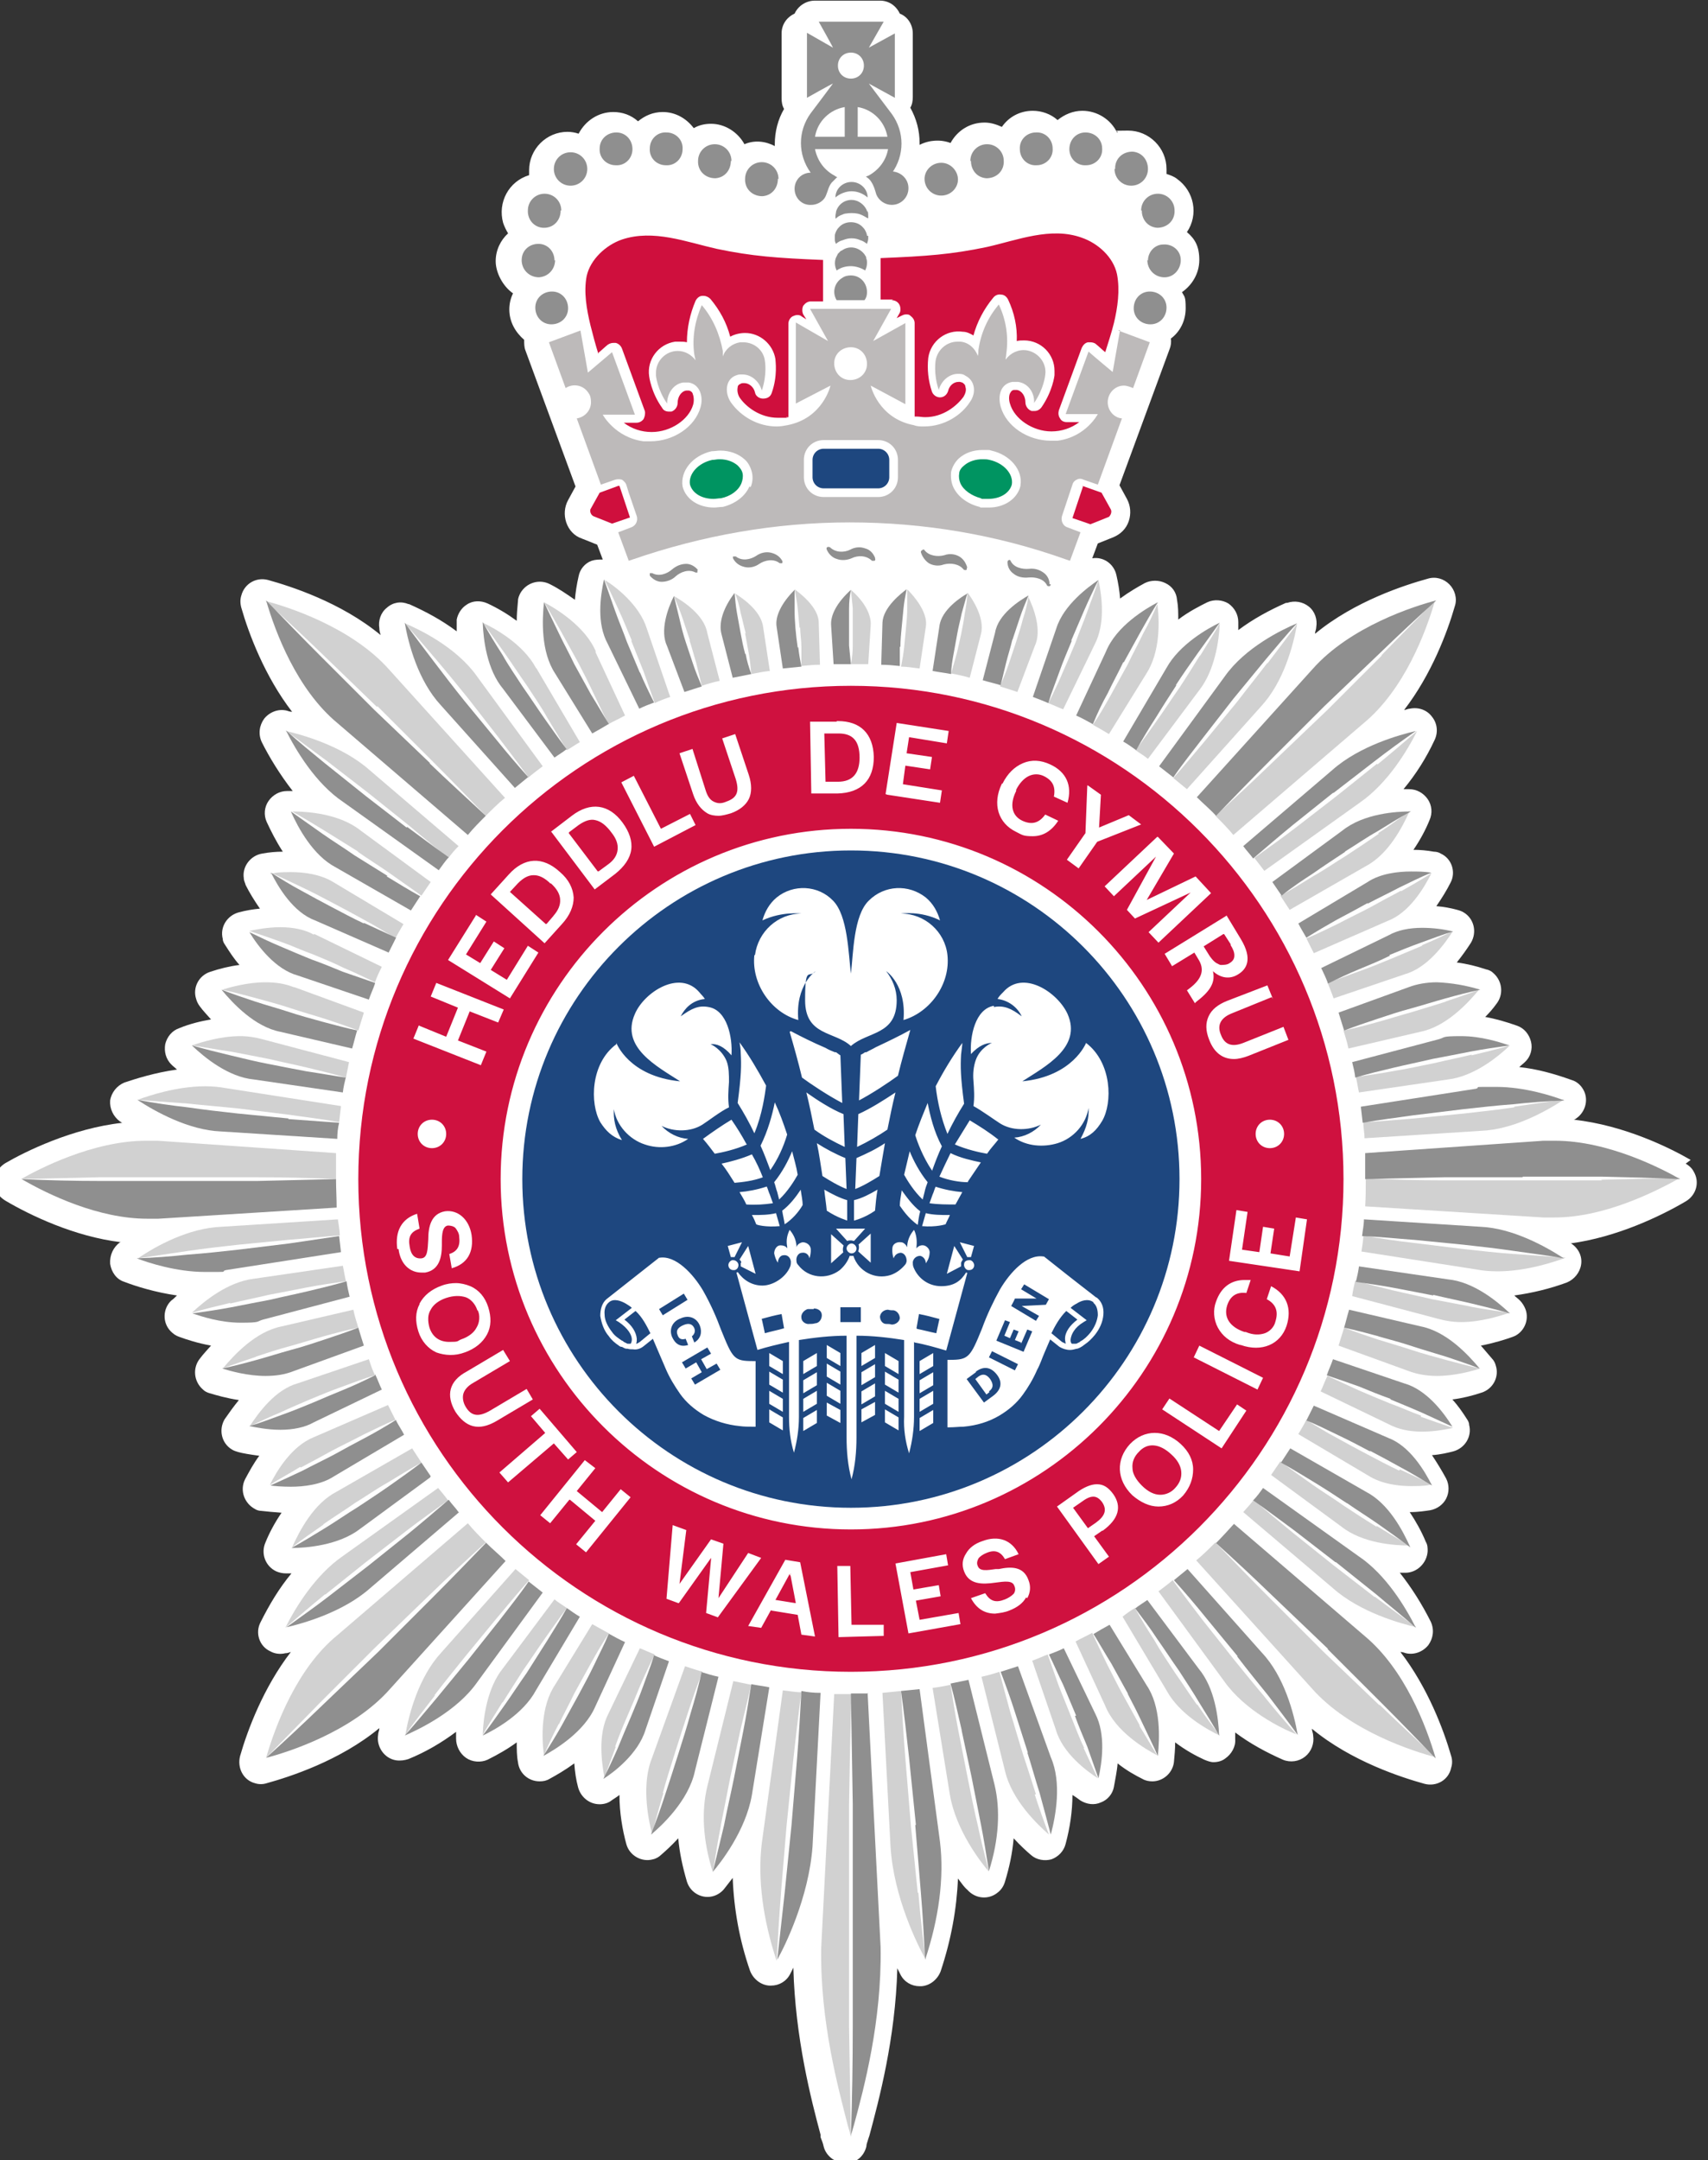 <?xml version="1.0" encoding="UTF-8"?>
<svg xmlns="http://www.w3.org/2000/svg" id="Layer_1" data-name="Layer 1" width="276" height="349" version="1.1" viewBox="0 0 276 349">
  <rect x="0" y="0" width="276" height="349" fill="#333333" stroke="none"/>
  <defs>
    <style>
      .cls-1 {
        fill: #bdbaba;
      }

      .cls-1, .cls-2, .cls-3, .cls-4, .cls-5, .cls-6, .cls-7, .cls-8 {
        stroke-width: 0px;
      }

      .cls-2 {
        fill: #009461;
      }

      .cls-3 {
        fill: #cf0f3d;
      }

      .cls-4 {
        fill: #d1d1d1;
      }

      .cls-5 {
        fill: #1e477f;
      }

      .cls-6 {
        fill: #8f8f8f;
      }

      .cls-7 {
        fill: #cf113f;
      }

      .cls-8 {
        fill: #fff;
      }
    </style>
  </defs>
  <path class="cls-8" d="M273.2,187.4c-3.1-1.8-10.6-5.6-18.9-6.5.1,0,.3-.1.4-.2,1.6-1.1,2.1-3.3,1-4.9-.4-.6-1-1.1-1.7-1.3-2.8-1-5.6-1.8-8.5-2.1.3-.3.6-.5.9-.8.9-.8,1.3-2.1,1-3.3-.3-1.2-1.1-2.2-2.3-2.6-1.7-.6-3.4-1.1-5.1-1.4.7-.7,1.3-1.4,1.8-2.1,1.2-1.5,1-3.7-.5-5-.3-.3-.7-.5-1.2-.6-1.5-.5-3.1-.9-4.7-1.1.8-1,1.6-2.1,2.3-3.2,1-1.7.5-3.9-1.2-4.9-.3-.2-.7-.3-1-.4-1.1-.3-2.2-.5-3.4-.6.9-1.3,1.7-2.6,2.3-3.8.9-1.7.2-3.9-1.6-4.7-.3-.2-.7-.3-1.1-.3-1.1-.2-2.2-.3-3.3-.3,1.1-1.6,2-3.3,2.6-4.8.5-1.1.4-2.4-.3-3.4-.7-1-1.8-1.6-3-1.6h0c-.3,0-.6,0-.9,0,2-2.4,3.7-5.1,5-7.9.6-1.2.5-2.7-.4-3.8-.8-1.1-2.2-1.6-3.6-1.3-.3,0-.6.2-.9.2,4.4-5.7,7-12.6,8.2-16.8.4-1.2,0-2.6-.9-3.5-.9-.9-2.2-1.3-3.5-.9-3.6,1-11.8,3.6-18.2,8.9,0-.4.2-.7.2-1.1.2-1.2-.2-2.5-1.2-3.3-1-.8-2.3-1-3.5-.6,0,0-.1,0-.2,0-2.7,1.2-5.3,2.6-7.7,4.4,0-.4,0-.7,0-1.1v-.2c0-1.2-.6-2.3-1.6-3-1-.6-2.3-.7-3.4-.2-1.2.6-3,1.5-4.7,2.8,0-1.1,0-2.1-.2-3.2-.1-1.2-.8-2.2-1.9-2.7-1-.5-2.3-.5-3.3,0-1.1.6-2.5,1.4-4,2.5-.1-1.3-.3-2.5-.6-3.8-.4-1.8-2.1-3-3.9-2.7l.9-2.4,2.5-1c1.2-.5,2.1-1.4,2.5-2.6.4-1.2.3-2.5-.3-3.6l-1.2-2.2,8.1-22c.2-.5.3-1.1.2-1.7,1.5-1.1,2.4-2.9,2.4-4.9s-.2-1.8-.6-2.6c1.6-1.1,2.8-3,2.8-5.2s-.7-3.4-2-4.5c1.9-2.8,1.2-6.6-1.6-8.6-.5-.4-1.1-.6-1.7-.8,0-.3,0-.5,0-.8,0-3.4-2.8-6.2-6.2-6.2s-1.2.1-1.8.3c-1-2.1-3.2-3.5-5.6-3.5-1.5,0-2.9.6-4,1.5-1.1-1-2.6-1.5-4-1.5-2.1,0-3.9,1-5,2.6-.9-.4-1.8-.7-2.8-.7-2.4,0-4.4,1.3-5.5,3.3-1.6-.6-3.4-.5-5,.3,0,0,0-.2,0-.3,0-2-.5-3.9-1.5-5.7.3-.5.4-1.1.4-1.7V5.4c0-1.4-.8-2.7-2.1-3.2-.6-1.3-1.8-2.1-3.2-2.1h-10.5c-1.4,0-2.7.8-3.3,2.1-1.3.6-2.1,1.8-2.1,3.2v10.5c0,.6.1,1.2.4,1.7-1,1.7-1.5,3.7-1.5,5.7v.3c-1.5-.8-3.3-1-4.9-.3-1.1-2-3.2-3.3-5.4-3.3-1,0-1.9.2-2.8.7-1.2-1.6-3-2.6-5-2.6-1.6,0-2.9.6-4,1.5-1.1-1-2.5-1.5-4-1.5-2.4,0-4.5,1.4-5.6,3.5-.6-.2-1.2-.3-1.8-.3-3.4,0-6.2,2.8-6.2,6.2s0,.5,0,.8c-3.3,1-5.1,4.4-4.2,7.7.2.6.5,1.2.8,1.7-1.2,1.1-2,2.7-2,4.5s1.1,4,2.8,5.2c-.4.8-.6,1.7-.6,2.6,0,2,1,3.7,2.4,4.9,0,.6,0,1.2.2,1.7l8.1,22-1.2,2.2c-.6,1.1-.7,2.4-.3,3.6.4,1.2,1.3,2.2,2.5,2.6l2.5,1,.9,2.4c-.6,0-1.2,0-1.8.2-1.1.4-1.9,1.4-2.1,2.5-.3,1.3-.5,2.6-.6,3.8-1.3-.9-2.6-1.8-4-2.5-1.7-.9-3.8-.3-4.8,1.4-.2.4-.4.8-.4,1.3-.1,1.1-.2,2.1-.2,3.2-1.5-1.1-3-2-4.7-2.8-1.1-.5-2.4-.5-3.4.2-.8.5-1.4,1.4-1.6,2.4,0,.3,0,.5,0,.8,0,.4,0,.7,0,1.1-2.4-1.8-5-3.2-7.7-4.4h-.1c-1.2-.5-2.5-.3-3.5.6-1,.8-1.4,2.1-1.2,3.3,0,.4.1.7.2,1.1-6.4-5.3-14.6-7.9-18.2-8.9-1.9-.5-3.8.6-4.3,2.5-.2.6-.2,1.3,0,2,1.2,4.2,3.8,11.1,8.2,16.8-.3,0-.6-.1-.9-.2-1.3-.3-2.7.2-3.6,1.3-.8,1.1-1,2.5-.4,3.8,1.2,2.4,2.9,5.2,5,7.9-.3,0-.6,0-.9,0h0c-1.2,0-2.3.6-3,1.6-.7,1-.8,2.3-.3,3.4.7,1.5,1.5,3.1,2.6,4.8-1.1,0-2.2.1-3.3.3-1.9.3-3.3,2.1-3,4,0,.4.2.7.3,1.1.6,1.2,1.4,2.5,2.3,3.8-1.1.1-2.3.3-3.4.6-1.9.5-3.1,2.4-2.6,4.3,0,.4.2.7.4,1,.7,1.1,1.4,2.2,2.3,3.2-1.6.2-3.2.6-4.7,1.1-1.9.6-2.9,2.6-2.3,4.4.1.4.3.8.6,1.2.5.7,1.2,1.4,1.8,2.1-1.7.3-3.4.7-5.1,1.4-1.2.4-2,1.4-2.3,2.6-.2,1.2.1,2.4,1,3.3.3.3.6.5.9.8-3.6.5-6.7,1.5-8.5,2.1-1.2.5-2.1,1.6-2.3,2.9-.1,1.3.5,2.6,1.6,3.4.1,0,.2.2.4.2-8.2.9-15.8,4.7-18.9,6.5-1.7,1-2.3,3.1-1.3,4.8.3.6.8,1,1.3,1.3,3.9,2.3,11.1,5.8,18.7,6.7h-.2c-1.1.8-1.7,2.1-1.6,3.5.2,1.3,1,2.5,2.3,2.9,1.8.7,5,1.7,8.5,2.2-.3.3-.6.6-.9.8-1.4,1.3-1.5,3.6-.1,5,.4.4.8.7,1.4.9,1.1.4,2.9,1,5.1,1.4-.6.7-1.2,1.3-1.8,2.1-1.2,1.5-1,3.7.5,5,.3.3.7.5,1.1.6,1,.3,2.7.8,4.7,1.1-.9,1.1-1.6,2.1-2.3,3.1-1,1.7-.5,3.9,1.2,4.9.3.2.7.3,1,.4.7.2,1.9.4,3.4.6-.9,1.2-1.6,2.5-2.3,3.8-.9,1.8-.1,3.9,1.6,4.8.3.2.7.3,1,.3.8.1,2,.2,3.3.3-1.1,1.6-2,3.3-2.6,4.8-.8,1.8,0,3.9,1.8,4.7.5.2,1,.3,1.5.3h0c.3,0,.6,0,.9,0-2,2.4-3.6,5.1-5,7.9-.9,1.7-.2,3.9,1.6,4.7.7.4,1.6.5,2.4.3.3,0,.6-.1.9-.2-4.4,5.7-7,12.6-8.2,16.8-.5,1.9.5,3.9,2.4,4.4.6.2,1.3.2,1.9,0,3.6-1,11.8-3.6,18.2-8.9,0,.4-.2.7-.2,1.1-.3,1.9,1,3.8,2.9,4.1.7.1,1.4,0,2-.2,2.7-1.1,5.3-2.6,7.7-4.4,0,.4,0,.7,0,1.1,0,1.2.6,2.4,1.6,3.1,1,.7,2.4.8,3.5.3,1.6-.8,3.2-1.7,4.7-2.8,0,1.1,0,2.2.2,3.2.2,1.8,1.7,3.1,3.5,3.1.6,0,1.1-.1,1.6-.4,1.1-.6,2.5-1.4,4-2.5.1,1.4.3,2.7.6,3.8.4,1.6,1.8,2.8,3.5,2.8.7,0,1.4-.2,1.9-.6.4-.3.8-.5,1.3-.9,0,2.9.5,5.7,1.1,7.9.5,1.9,2.5,3,4.3,2.5.5-.1,1-.4,1.3-.7.7-.6,1.7-1.5,2.8-2.7.2,2.3.7,4.6,1.4,7,.6,1.9,2.6,2.9,4.4,2.3.6-.2,1.2-.6,1.6-1.1.3-.4.8-1,1.4-1.8.2,5.1,1.1,10.1,2.8,15,.5,1.3,1.7,2.3,3.1,2.4,0,0,.2,0,.3,0,1.3,0,2.5-.7,3.1-1.9l.5-1c.3,11.4,2.9,21.4,4.4,27v.4c.2.5.4,1,.5,1.5.2.8.7,1.5,1.4,2,.6.4,1.3.7,2.1.7h.1c1.6,0,2.9-1.1,3.3-2.7,0-.4.2-.8.3-1.2l.2-.6c1.5-5.6,4.2-15.6,4.5-27,.2.4.4.8.5,1,.6,1.2,1.8,1.9,3.1,1.9s.2,0,.3,0c1.4-.1,2.6-1.1,3.1-2.4,1.7-5.1,2.6-10.1,2.8-15,.6.8,1.1,1.5,1.5,1.8,1.3,1.5,3.5,1.7,5,.4.5-.4.9-1,1.1-1.7.7-2.3,1.2-4.6,1.4-7,1.1,1.2,2.1,2.1,2.8,2.7.9.8,2.2,1,3.3.7,1.1-.4,2-1.3,2.3-2.5.7-2.6,1.1-5.3,1.1-7.9.5.3.9.6,1.3.9,1,.6,2.2.8,3.3.3,1.1-.4,1.9-1.4,2.1-2.5.2-1.2.5-2.5.6-3.8,1.5,1.2,3,2,4,2.5.5.3,1.1.4,1.6.4,1.8,0,3.3-1.4,3.5-3.1.1-1.1.2-2.1.2-3.2,1.7,1.3,3.4,2.2,4.7,2.8.5.2,1,.4,1.5.4.7,0,1.4-.2,1.9-.6,1-.7,1.7-1.9,1.6-3.1,0-.4,0-.7,0-1.1,2.4,1.8,5,3.2,7.7,4.4,1.2.5,2.6.3,3.6-.5,1-.8,1.5-2.1,1.3-3.4,0-.4-.2-.7-.2-1.1,6.4,5.3,14.6,7.9,18.2,8.9,1.9.5,3.9-.6,4.3-2.6.2-.6.2-1.3,0-1.9-1.2-4.2-3.8-11.1-8.2-16.8.3,0,.6.1.9.2,1.3.3,2.7-.2,3.6-1.3.8-1.1,1-2.5.4-3.8-1.4-2.8-3.1-5.5-5-7.9.3,0,.6,0,.9,0h0c1.9,0,3.5-1.6,3.6-3.5,0-.5,0-1-.3-1.5-.7-1.7-1.6-3.3-2.6-4.8,1.4,0,2.6-.2,3.3-.3,1.1-.2,2.1-.9,2.6-1.9.5-1,.5-2.2,0-3.2-.7-1.3-1.5-2.6-2.3-3.8,1.4-.1,2.6-.4,3.4-.6,1.9-.5,3.1-2.4,2.6-4.3,0-.4-.2-.7-.4-1-.7-1.1-1.4-2.1-2.3-3.1,1.6-.2,3.2-.6,4.7-1.1,1.9-.6,2.9-2.6,2.3-4.4-.1-.4-.3-.8-.6-1.1-.6-.7-1.2-1.4-1.8-2.1,2.1-.4,4-1,5.1-1.4,1.8-.6,2.8-2.7,2.1-4.5-.2-.5-.5-1-.9-1.4-.3-.3-.6-.5-.9-.8,2.9-.4,5.8-1.1,8.5-2.1,1.2-.5,2.1-1.6,2.3-2.9.2-1.3-.4-2.6-1.6-3.4h-.2c7.6-1,14.8-4.5,18.7-6.8,1.7-1,2.3-3.1,1.3-4.8-.3-.6-.8-1-1.3-1.3"></path>
  <path class="cls-5" d="M135.8,211.2v2.4c.6,0,1.1,0,1.7,0s1.1,0,1.6,0v-2.4c-.5,0-1,0-1.6,0s-1.1,0-1.7,0M131.5,211.5h-1c-.6.2-1.1.8-1,1.4,0,.6.7,1.1,1.3,1,.3,0,.6,0,.9-.1.6,0,1.1-.6,1.1-1.3,0-.7-.6-1.1-1.3-1.1,0,0,0,0,0,0M144.5,211.7c-.3,0-.7,0-1-.1-.6,0-1.2.4-1.3,1.1,0,0,0,0,0,0,0,.6.4,1.2,1,1.2.3,0,.6,0,.9.1.6,0,1.2-.4,1.3-1,0-.6-.4-1.2-1-1.3M148.2,214.7c1,.2,2.1.5,3.1.7l.5-2.3c-1.1-.3-2.2-.6-3.3-.8l-.4,2.3ZM111.2,217.3l-.4-1c-.7.2-1.1,0-1.3-.6-.3-.7,0-1.2.9-1.6h0c.9-.4,1.5-.2,1.8.5.2.5,0,1-.4,1.3l.4,1c1-.6,1.3-1.6.9-2.7-.5-1.3-1.8-1.8-3.1-1.2-1.4.5-1.9,1.8-1.4,3,.5,1.1,1.3,1.7,2.6,1.3M114.2,221.2l-.9-1.6,1.6-.9-.6-1-4.1,2.4.6,1,1.7-1,.9,1.6-1.7,1,.6,1,4.1-2.4-.6-1-1.6.9ZM100.9,213.2c1.2.9,1.9,2,2,3.1,0,.3,0,.5-.1.8.2,0,.4-.2.6-.3l1.7-1.4c-.6-1.2-1.3-2.6-2.4-3.6l-1.8,1.4ZM123.1,213.1l.5,2.3c1-.3,2.1-.5,3.1-.8l-.4-2.3c-1.1.2-2.2.5-3.3.8M106.5,211.5l.6,1,4-2.5-.6-1-4,2.5Z"></path>
  <path class="cls-5" d="M137.5,137.4c-29.3,0-53.1,23.8-53.1,53.1s23.8,53.1,53.1,53.1,53.1-23.8,53.1-53.1-23.8-53.1-53.1-53.1M160.6,162.7c1.6-.3,2.8.2,4.5,1.5-.7-1.5-2.2-2.6-3.9-2.8.2-.4.5-.7.9-1.1,3.2-3.7,8.8,0,10.4,3.5,2.4,5.4-3.6,8.5-7.3,10.9,8.2-.8,10.3-6.2,10.3-6.2,4.2,3.2,4.3,9.7,2.6,12.6-.9,1.5-1.9,2.5-3.5,2.9,1-1.8,1.4-3.4,1.3-5-.4,2.6-2.4,4.9-5,5.7-2.3.7-5,.5-7-.9,1.6-.1,3.2-.9,4.3-2.1-2,1-4.7,1-6.6-.2-.8-.5-3-2.1-4.3-2.8.2-1.4.1-2.7,0-4.1-.1-1.1,0-2.3.4-3.4.7-1.9,2.5-2.7,2.6-2.7-1,0-2.1.4-3.4,1.8-.2-2.9.7-7.3,3.7-7.8M161.4,184c-.6.8-1.3,1.5-1.9,2.4-1.2-.2-3.4-.7-5.2-1.5.8-1.3,1.6-2.6,2.4-3.9,1.5.9,3.1,1.9,4.6,3.1M155.3,204.6l-2.3,1.2,1.2-4.5,1.4,2.2c-.1.1-.2.3-.3.5,0,.2,0,.4,0,.6M138.1,200.5c-.2,0-.4-.1-.6-.1-.2,0-.4,0-.6.1l-1.8-2h4.7l-1.8,2ZM138.4,201.7c0,.5-.4.8-.8.8s-.8-.4-.8-.8.4-.8.8-.8.8.4.8.8M136.3,202.3l-2,1.8v-4.7l2,1.8c0,.2-.1.4-.1.6,0,.2,0,.4.1.6M119.8,204c0-.2-.2-.4-.3-.5l1.4-2.2,1.2,4.5-2.4-1.2c0-.2,0-.4,0-.6M124.5,189.1c-.5-1.3-1-2.7-1.6-4,1.2-2.4,1.9-5,2.3-7,.8,1.7,1.4,3.4,2,5.2-.6,2-1.5,4-2.7,5.7M124.9,194.4c-1.4.2-2.8.3-4.3.2-.3-.7-.7-1.3-1.1-2,1.3-.1,2.9-.4,4.4-.9.2.4.3.9.5,1.3.2.5.3.9.5,1.4M123.3,190.2c-1.6.6-3.4.8-4.6.9-.7-1.1-1.3-2.1-2.1-3.1,1.4-.3,3.3-.8,4.9-1.5.7,1.2,1.3,2.5,1.8,3.8M118.7,203.1c-.2,0-.4,0-.6,0l-.5-1.8,2.3-.6-1.2,2.4ZM118.7,205.2c0,0-.1,0-.2,0-.5,0-.8-.4-.8-.8,0-.4.3-.7.6-.8,0,0,.2,0,.2,0,.4,0,.7.3.8.6.1.4-.1.9-.6,1,0,0,0,0,0,0M121.5,196.3h.3c1.1,0,2.4,0,3.6-.3.2.7.4,1.4.6,2.1-2.3.2-3.7-.2-3.8-.3-.2-.5-.4-1-.7-1.5M125.9,193.8c-.1-.4-.2-.8-.3-1.2-.2-.5-.3-1.1-.5-1.6,1.3-1.6,2.3-3.5,2.9-5,.3,1.2.7,2.5.9,3.8-.5.9-1.6,2.7-3,4M129.4,192.3c.1.8.3,1.6.3,2.4-.7,1.2-1.7,2.3-2.9,3.1-.1-.7-.3-1.5-.4-2.2,1.2-.9,2.2-2.2,3-3.4M127.8,166.6c1.7.9,3.5,1.8,5.6,2.7h0c.5.3,1,.5,1.5.7h.2c.3.2.5.4.7.5l.3,7.7c-2.3-1.2-5-3-6.5-4.1-.6-2.5-1.3-5-2-7.4M136.3,180l.2,5.3c-1.7-.8-3.4-1.7-4.9-2.8-.4-2-.8-4-1.3-6,1.7,1.2,4,2.7,6,3.5M136.6,187.1l.2,5c-1.3-.5-2.8-1.4-3.9-2.1-.3-1.8-.5-3.5-.9-5.3,1.4.9,3.1,1.8,4.6,2.4M136.9,193.9v3.3c.1,0-1.5-.4-3.3-1.6-.1-1.1-.3-2.3-.4-3.4,1.2.7,2.6,1.4,3.7,1.7M138.7,201.1l2-1.8v4.7l-2-1.8c0-.2.1-.4.1-.6,0-.2,0-.4-.1-.6M138,197.2v-3.3c1.3-.3,2.6-1,3.8-1.7-.2,1.1-.3,2.3-.4,3.4-1.7,1.2-3.4,1.6-3.4,1.6M138.2,192.1l.2-5c1.6-.7,3.1-1.4,4.6-2.4-.3,1.7-.6,3.5-.9,5.3-1.1.7-2.6,1.6-3.9,2.1M138.5,185.3l.2-5.3c2-.9,4.2-2.3,6-3.5-.5,2-.9,4-1.3,6-1.3.9-3.2,2-4.9,2.8M138.8,178.1l.3-7.7c.3-.1.5-.3.7-.4h.2c.5-.3,1-.5,1.5-.8h0c1.9-.9,3.8-1.8,5.6-2.8-.7,2.5-1.4,4.9-2,7.4-1.5,1.1-4.2,2.9-6.5,4.1M145.7,192.3c.8,1.1,1.8,2.5,3,3.4-.2.7-.3,1.5-.4,2.2-1.6-1.1-2.6-2.7-2.9-3.1,0-.8.2-1.6.3-2.4M146.1,189.8c.3-1.3.6-2.5.9-3.8.6,1.5,1.6,3.4,2.9,5-.2.5-.4,1.1-.5,1.6-.1.4-.2.8-.3,1.2-1.4-1.3-2.5-3.1-3-4M150.6,189.1c-1.5-2.2-2.4-4.7-2.7-5.7.6-1.8,1.3-3.5,2-5.2.4,2,1,4.6,2.3,7-.6,1.3-1.1,2.6-1.6,4M151.1,191.7c1.5.5,3.1.8,4.4.9-.4.7-.7,1.3-1.1,2-1.4,0-2.8,0-4.2-.2.2-.5.3-.9.5-1.4.2-.4.3-.9.5-1.3M149.6,196c1.2.3,2.5.3,3.6.3h.3c-.2.5-.5,1-.7,1.5,0,0-1.5.5-3.8.3.2-.7.4-1.4.6-2.1M155.1,200.7l2.3.6-.5,1.8c-.2,0-.4,0-.6,0l-1.2-2.4ZM155.8,204.2c0-.4.4-.6.8-.6,0,0,.1,0,.2,0,.4.1.7.6.6,1-.1.4-.4.6-.8.6,0,0-.1,0-.2,0-.4-.1-.7-.6-.6-1,0,0,0,0,0,0M156.4,191c-1.3,0-3.1-.3-4.6-.9.6-1.3,1.2-2.6,1.8-3.8,1.6.8,3.5,1.2,4.9,1.5-.7,1-1.4,2.1-2.1,3.1M155.8,178.3c-1,1.6-1.9,3.2-2.7,4.9-1-2.5-1.6-5.1-1.9-7.7,1.3-2.5,2.7-4.8,4.3-7,0,.5-.1.9-.2,1.9-.1,1.9-.1,3.5.5,8M122,154.3c.5-3.8,3.7-6.7,7.5-6.7,0,0-3.1-.4-6.3,1.1.4-1.4,1.1-2.7,2.3-3.7,2.7-2.2,6.7-2,9.1.5,2.4,2.4,2.5,8.6,2.9,11.8.4-3.2.4-9.4,2.9-11.8,2.5-2.5,6.4-2.7,9.2-.5,1.2,1,1.9,2.3,2.3,3.7-3.2-1.6-6.3-1.1-6.3-1.1,3.8,0,7.1,2.9,7.5,6.7.5,4.6-2.7,9.2-7.1,10.5.5-5.7-2.8-7.9-2.8-7.9,1,1.3,1.7,2.9,1.7,4.7,0,5.7-4.7,5-7.4,7.4-2.6-2.4-7.4-1.6-7.4-7.4s.6-3.4,1.7-4.7c0,0-3.3,2.2-2.8,7.9-4.4-1.2-7.6-5.9-7.1-10.5M119.7,170.3c0-.9-.1-1.3-.2-1.9,1.6,2.2,3,4.6,4.3,7-.2,1.4-.6,4.6-1.9,7.7-.8-1.7-1.7-3.3-2.7-4.9.6-4.5.6-6.1.5-8M120.7,184.9c-1.8.8-4,1.3-5.2,1.5-.6-.8-1.2-1.6-1.9-2.4,1.5-1.1,3.1-2.2,4.6-3.1.9,1.3,1.7,2.6,2.4,3.9M99.6,168.5s2,5.4,10.3,6.2c-3.7-2.4-9.7-5.5-7.3-10.9,1.5-3.5,7.2-7.2,10.4-3.5.3.4.6.6.9,1.1-2.1.2-3.3,1.6-3.9,2.8,1.8-1.3,2.9-1.8,4.5-1.5,3,.5,3.9,4.9,3.7,7.8-1.3-1.5-2.4-1.9-3.4-1.8.1,0,1.8.8,2.6,2.7.4,1,.4,2.3.4,3.4-.1,1.4-.2,2.7,0,4.1-1.3.6-3.5,2.3-4.3,2.8-1.9,1.2-4.6,1.2-6.6.2,1.1,1.2,2.7,2,4.3,2.1-2,1.4-4.7,1.7-7,.9-2.5-.8-4.6-3.1-5-5.7-.1,1.6.2,3.2,1.3,5-1.6-.5-2.6-1.5-3.5-2.9-1.7-3-1.6-9.5,2.6-12.6M122.1,230.5h-.4c-.8,0-1.5,0-2.2-.1-2-.2-4-.8-5.8-1.8-1.5-.9-2.8-2-3.8-3.4-.9-1.3-1.7-2.6-2.3-4-.4-.9-.8-1.9-1.2-2.8-.3-.7-.6-1.4-.9-2.1l-1.5,1.2c-.5.4-1.1.6-1.7.5-.3,0-.6,0-.9-.1,0,0,0,0-.1,0,0,0,0,0-.1,0,0,0,0,0,0,0-.2,0-.5-.2-.7-.3,0,0,0,0-.1,0-.1,0-.3-.1-.4-.2h0c-.6-.4-1.2-.9-1.6-1.5-.8-.9-1.2-2.1-1.4-3.3,0-1.1.3-2.1,1-2.7h0s0,0,0,0l8.5-6.7h0c0,0,.1,0,.1,0,2.6-.4,5.4,2.6,7,5.3,1.3,2.3,2.2,4.4,2.9,6.3,1.9,4.7,2.1,5.1,5.2,5.1h.4v10.9ZM126.5,231.1l-2.2-1.3v-2.1l2.2,1.3v2.1ZM126.5,228.1l-2.2-1.3v-2.1l2.2,1.3v2.1ZM126.5,225l-2.2-1.3v-2.1l2.2,1.3v2.1ZM126.5,222l-2.2-1.3v-2.1l2.2,1.3v2.1ZM132,229.9l-2.2,1.3v-2.1l2.2-1.3v2.1ZM132,226.8l-2.2,1.3v-2.1l2.2-1.3v2.1ZM132,223.8l-2.2,1.3v-2.1l2.2-1.3v2.1ZM132,220.7l-2.2,1.3v-2.1l2.2-1.3v2.1ZM135.8,229.9l-2.2-1.2v-2.1l2.2,1.2v2.1ZM135.8,226.8l-2.2-1.3v-2.1l2.2,1.3v2.1ZM135.8,223.7l-2.2-1.3v-2.1l2.2,1.3v2.1ZM135.8,220.7l-2.2-1.3v-2.1l2.2,1.3v2.1ZM141.4,228.6l-2.2,1.2v-2.1l2.2-1.2v2.1ZM141.4,225.6l-2.2,1.3v-2.1l2.2-1.3v2.1ZM141.4,222.5l-2.2,1.3v-2.1l2.2-1.3v2.1ZM141.4,219.4l-2.2,1.3v-2.1l2.2-1.3v2.1ZM145.2,231.1l-2.2-1.3v-2.1l2.2,1.3v2.1ZM145.2,228.1l-2.2-1.3v-2.1l2.2,1.3v2.1ZM145.2,225l-2.2-1.3v-2.1l2.2,1.3v2.1ZM145.2,222l-2.2-1.3v-2.1l2.2,1.3v2.1ZM150.8,229.9l-2.2,1.3v-2.1l2.2-1.3v2.1ZM150.8,226.8l-2.2,1.3v-2.1l2.2-1.3v2.1ZM150.8,223.8l-2.2,1.3v-2.1l2.2-1.3v2.1ZM150.8,220.7l-2.2,1.3v-2.1l2.2-1.3v2.1ZM147.7,216.8v12.1c0,2-.3,4-.8,5.9h0s0,0,0,0c-.6-1.9-.9-3.9-.8-5.9v-12.4c-2.5-.4-5.1-.7-7.7-.7v16.4c0,2.3-.2,4.6-.8,6.8h0s0,0,0,0c-.6-2.2-.8-4.5-.8-6.8v-16.4c-2.6,0-5.2.3-7.7.7v12.4c0,2-.3,3.9-.8,5.8,0,0,0,0,0,0h0c-.6-1.9-.8-3.9-.8-5.8v-12.1c-1.8.4-3.5.8-5.1,1.3l-3.4-12.5c0,0,.2,0,.2-.1.9,1.3,2.3,2.2,4,2.2s3.8-1.3,4.5-3.1c.1-.3.1-.5.1-.8-.1-.7-.6-1.1-1.2-1-.5,0-.9.6-.9,1.2-.3-.4-.5-1-.6-1.5,0-.6.4-1.3,1-1.3.4,0,.9.1,1.1.5v-.3c-.2-1,0-1.9.4-2.7.6.7,1,1.5,1.1,2.5,0,.1,0,.2,0,.3.1-.4.5-.7,1-.8.6,0,1.2.4,1.3,1h0s.1.7-.2,1.6c-.1-.6-.6-1-1.2-.9-.6,0-1,.7-.9,1.3,0,.3.1.5.3.7,1.6,2.1,4.6,2.4,6.7.8.7-.6,1.3-1.4,1.6-2.3,0,0,.2,0,.3,0s.2,0,.3,0c.8,2.5,3.5,3.9,6,3.1.9-.3,1.7-.9,2.3-1.6.2-.2.3-.5.3-.7,0-.6-.3-1.2-.9-1.3-.5,0-1,.3-1.2.9-.3-.9-.2-1.6-.2-1.6,0-.7.7-1.1,1.4-1,.4,0,.8.4,1,.8,0,0,0-.2,0-.3.1-1,.5-1.8,1.1-2.5.4.8.5,1.8.4,2.7v.3c.3-.5,1.1-.7,1.6-.3.4.3.6.7.5,1.2,0,0,0,.7-.6,1.5,0-.6-.4-1.1-.9-1.2-.6,0-1.1.4-1.2,1,0,.3,0,.5.1.8.7,1.8,2.4,3.1,4.5,3.1s3.2-.9,4-2.2c0,0,.2,0,.2.1l-3.4,12.5c-1.7-.5-3.4-1-5.1-1.3M176.9,215.7c-.5.6-1,1.1-1.6,1.5h0c-.1.1-.3.2-.4.3-.3.2-.5.3-.8.4,0,0,0,0,0,0,0,0,0,0-.1,0-.4.1-.7.2-1.1.2-.6,0-1.2-.2-1.7-.5l-1.5-1.2c-.3.7-.6,1.4-.9,2.1-.4.9-.7,1.9-1.2,2.8-.7,1.6-1.5,2.9-2.3,4-1,1.4-2.3,2.5-3.8,3.4-1.7,1-3.6,1.6-5.8,1.8-.7,0-1.5.1-2.2.1h-.4v-10.9h.4c3,0,3.3-.4,5.2-5.1.8-2.2,1.8-4.3,2.9-6.3,1.6-2.7,4.3-5.7,7-5.3h.1s0,0,0,0c5.9,4.7,7.8,6.1,8.4,6.6,0,0,.1,0,.2.1h0s0,0,0,0c.7.6,1.1,1.5,1,2.7-.1,1.2-.6,2.3-1.4,3.3"></path>
  <path class="cls-5" d="M165,208.3l2.5,1.5h-3.5c0,.1-.6,1.2-.6,1.2l4,2.4.5-.8-2.8-1.6,3.9-.2.5-.9-4-2.4-.5.8ZM100,213.6l-.5-.3,2.6-2c-.3-.3-.7-.5-1-.7-.7-.4-1.9-.9-2.7-.2-.5.4-.8,1.1-.7,2,0,.9.5,1.9,1.2,2.8.4.6,1,1,1.6,1.4.1,0,.2.1.3.2.2.1.4.2.6.3,0,0,0,0,0,0,.3,0,.4,0,.5,0,.1-.1.2-.4.2-.7,0-.7-.6-1.8-2.1-2.8M176.7,210.4c-.9-.7-2.1-.2-2.7.2-.4.2-.7.4-1,.7l2.6,2-.5.3c-1.5.9-2,2-2.1,2.8,0,.3,0,.5.2.7,0,0,.3,0,.6,0,0,0,0,0,0,0,.2,0,.3-.1.5-.2.1,0,.2-.1.3-.2.6-.3,1.1-.8,1.6-1.4.7-.9,1.1-1.9,1.2-2.8,0-.9-.2-1.6-.7-2Z"></path>
  <path class="cls-5" d="M174.1,213.2l-1.8-1.4c-1.1,1.1-1.8,2.4-2.4,3.6l1.7,1.4c.2.1.4.2.6.3,0-.2-.1-.5-.1-.8,0-1.1.8-2.2,2-3.1M165,216.9l-1-.4.6-1.4-.8-.3-.6,1.4-.9-.4.9-2.2-.8-.3-1.4,3.3,4.4,1.8,1.4-3.3-.8-.3-1,2.3ZM157.7,221.7l-1.5,1.1,2.8,3.8,1.5-1.1c1.2-.9,1.6-2.1.6-3.4-1-1.3-2.2-1.4-3.4-.5M159.9,224.9l-.5.4-1.8-2.5.5-.4c.7-.5,1.3-.4,1.9.4h0c.6.9.5,1.5-.2,2M159.8,219.3l4.2,2.1.5-1-4.2-2.1-.5,1Z"></path>
  <path class="cls-7" d="M98.7,134.4h0c-.8-1.1-1.6-1.7-2.5-1.9-.8-.2-1.7.1-2.7.8l-1.6,1.2,4.7,6.2,1.5-1.1c1-.7,1.5-1.5,1.6-2.4.1-.9-.2-1.8-1-2.8M98.7,134.4h0c-.8-1.1-1.6-1.7-2.5-1.9-.8-.2-1.7.1-2.7.8l-1.6,1.2,4.7,6.2,1.5-1.1c1-.7,1.5-1.5,1.6-2.4.1-.9-.2-1.8-1-2.8M88.9,142.8h0c-1-1-1.9-1.4-2.7-1.4s-1.6.4-2.5,1.3l-1.3,1.4,5.8,5.2,1.2-1.4c1.6-1.8,1.5-3.5-.4-5.2M98.7,134.4h0c-.8-1.1-1.6-1.7-2.5-1.9-.8-.2-1.7.1-2.7.8l-1.6,1.2,4.7,6.2,1.5-1.1c1-.7,1.5-1.5,1.6-2.4.1-.9-.2-1.8-1-2.8M88.9,142.8h0c-1-1-1.9-1.4-2.7-1.4s-1.6.4-2.5,1.3l-1.3,1.4,5.8,5.2,1.2-1.4c1.6-1.8,1.5-3.5-.4-5.2M98.7,134.4h0c-.8-1.1-1.6-1.7-2.5-1.9-.8-.2-1.7.1-2.7.8l-1.6,1.2,4.7,6.2,1.5-1.1c1-.7,1.5-1.5,1.6-2.4.1-.9-.2-1.8-1-2.8M88.9,142.8h0c-1-1-1.9-1.4-2.7-1.4s-1.6.4-2.5,1.3l-1.3,1.4,5.8,5.2,1.2-1.4c1.6-1.8,1.5-3.5-.4-5.2M98.7,134.4h0c-.8-1.1-1.6-1.7-2.5-1.9-.8-.2-1.7.1-2.7.8l-1.6,1.2,4.7,6.2,1.5-1.1c1-.7,1.5-1.5,1.6-2.4.1-.9-.2-1.8-1-2.8M88.9,142.8h0c-1-1-1.9-1.4-2.7-1.4s-1.6.4-2.5,1.3l-1.3,1.4,5.8,5.2,1.2-1.4c1.6-1.8,1.5-3.5-.4-5.2M98.7,134.4h0c-.8-1.1-1.6-1.7-2.5-1.9-.8-.2-1.7.1-2.7.8l-1.6,1.2,4.7,6.2,1.5-1.1c1-.7,1.5-1.5,1.6-2.4.1-.9-.2-1.8-1-2.8M88.9,142.8h0c-1-1-1.9-1.4-2.7-1.4s-1.6.4-2.5,1.3l-1.3,1.4,5.8,5.2,1.2-1.4c1.6-1.8,1.5-3.5-.4-5.2M98.7,134.4h0c-.8-1.1-1.6-1.7-2.5-1.9-.8-.2-1.7.1-2.7.8l-1.6,1.2,4.7,6.2,1.5-1.1c1-.7,1.5-1.5,1.6-2.4.1-.9-.2-1.8-1-2.8M88.9,142.8h0c-1-1-1.9-1.4-2.7-1.4s-1.6.4-2.5,1.3l-1.3,1.4,5.8,5.2,1.2-1.4c1.6-1.8,1.5-3.5-.4-5.2M98.7,134.4h0c-.8-1.1-1.6-1.7-2.5-1.9-.8-.2-1.7.1-2.7.8l-1.6,1.2,4.7,6.2,1.5-1.1c1-.7,1.5-1.5,1.6-2.4.1-.9-.2-1.8-1-2.8M88.9,142.8h0c-1-1-1.9-1.4-2.7-1.4s-1.6.4-2.5,1.3l-1.3,1.4,5.8,5.2,1.2-1.4c1.6-1.8,1.5-3.5-.4-5.2M98.7,134.4h0c-.8-1.1-1.6-1.7-2.5-1.9-.8-.2-1.7.1-2.7.8l-1.6,1.2,4.7,6.2,1.5-1.1c1-.7,1.5-1.5,1.6-2.4.1-.9-.2-1.8-1-2.8M135.4,118.5c0,0-.1,0-.2,0h-2s.2,7.8.2,7.8h1.9c2.4-.1,3.5-1.4,3.5-3.9h0c0-2.7-1.1-3.9-3.4-3.9M88.9,142.8h0c-1-1-1.9-1.4-2.7-1.4s-1.6.4-2.5,1.3l-1.3,1.4,5.8,5.2,1.2-1.4c1.6-1.8,1.5-3.5-.4-5.2M98.7,134.5h0c-.8-1.1-1.6-1.7-2.5-1.9-.8-.2-1.7.1-2.7.8l-1.6,1.2,4.7,6.2,1.5-1.1c1-.7,1.5-1.5,1.6-2.4.1-.9-.2-1.8-1-2.8M135.4,118.5c0,0-.1,0-.2,0h-2s.2,7.8.2,7.8h1.9c2.4-.1,3.5-1.4,3.5-3.9h0c0-2.7-1.1-3.9-3.4-3.9M88.9,142.8h0c-1-1-1.9-1.4-2.7-1.4s-1.6.4-2.5,1.3l-1.3,1.4,5.8,5.2,1.2-1.4c1.6-1.8,1.5-3.5-.4-5.2M98.7,134.5h0c-.8-1.1-1.6-1.7-2.5-1.9-.8-.2-1.7.1-2.7.8l-1.6,1.2,4.7,6.2,1.5-1.1c1-.7,1.5-1.5,1.6-2.4.1-.9-.2-1.8-1-2.8M135.4,118.5c0,0-.1,0-.2,0h-2s.2,7.8.2,7.8h1.9c2.4-.1,3.5-1.4,3.5-3.9h0c0-2.7-1.1-3.9-3.4-3.9M88.9,142.8h0c-1-1-1.9-1.4-2.7-1.4s-1.6.4-2.5,1.3l-1.3,1.4,5.8,5.2,1.2-1.4c1.6-1.8,1.5-3.5-.4-5.2M98.7,134.4h0c-.8-1.1-1.6-1.7-2.5-1.9-.8-.2-1.7.1-2.7.8l-1.6,1.2,4.7,6.2,1.5-1.1c1-.7,1.5-1.5,1.6-2.4.1-.9-.2-1.8-1-2.8M135.4,118.5c0,0-.1,0-.2,0h-2s.2,7.8.2,7.8h1.9c2.4-.1,3.5-1.4,3.5-3.9h0c0-2.7-1.1-3.9-3.4-3.9M88.9,142.8h0c-1-1-1.9-1.4-2.7-1.4s-1.6.4-2.5,1.3l-1.3,1.4,5.8,5.2,1.2-1.4c1.6-1.8,1.5-3.5-.4-5.2M98.7,134.4h0c-.8-1.1-1.6-1.7-2.5-1.9-.8-.2-1.7.1-2.7.8l-1.6,1.2,4.7,6.2,1.5-1.1c1-.7,1.5-1.5,1.6-2.4.1-.9-.2-1.8-1-2.8M135.4,118.5c0,0-.1,0-.2,0h-2s.2,7.8.2,7.8h1.9c2.4-.1,3.5-1.4,3.5-3.9h0c0-2.7-1.1-3.9-3.4-3.9M88.9,142.8h0c-1-1-1.9-1.4-2.7-1.4s-1.6.4-2.5,1.3l-1.3,1.4,5.8,5.2,1.2-1.4c1.6-1.8,1.5-3.5-.4-5.2M98.7,134.5h0c-.8-1.1-1.6-1.7-2.5-1.9-.8-.2-1.7.1-2.7.8l-1.6,1.2,4.7,6.2,1.5-1.1c1-.7,1.5-1.5,1.6-2.4.1-.9-.2-1.8-1-2.8M135.4,118.5c0,0-.1,0-.2,0h-2s.2,7.8.2,7.8h1.9c2.4-.1,3.5-1.4,3.5-3.9h0c0-2.7-1.1-3.9-3.4-3.9M198.9,152.6l-1.1-1.7-3.2,2,1,1.6c.5.7,1,1.2,1.6,1.4.5,0,1.1,0,1.5-.3,1-.6,1-1.5.1-2.9M198.9,152.6l-1.1-1.7-3.2,2,1,1.6c.5.7,1,1.2,1.6,1.4.5,0,1.1,0,1.5-.3,1-.6,1-1.5.1-2.9M88.9,142.8h0c-1-1-1.9-1.4-2.7-1.4s-1.6.4-2.5,1.3l-1.3,1.4,5.8,5.2,1.2-1.4c1.6-1.8,1.5-3.5-.4-5.2M98.7,134.5h0c-.8-1.1-1.6-1.7-2.5-1.9-.8-.2-1.7.1-2.7.8l-1.6,1.2,4.7,6.2,1.5-1.1c1-.7,1.5-1.5,1.6-2.4.1-.9-.2-1.8-1-2.8M135.4,118.5c0,0-.1,0-.2,0h-2s.2,7.8.2,7.8h1.9c2.4-.1,3.5-1.4,3.5-3.9h0c0-2.7-1.1-3.9-3.4-3.9M88.9,142.8h0c-1-1-1.9-1.4-2.7-1.4s-1.6.4-2.5,1.3l-1.3,1.4,5.8,5.2,1.2-1.4c1.6-1.8,1.5-3.5-.4-5.2M98.7,134.5h0c-.8-1.1-1.6-1.7-2.5-1.9-.8-.2-1.7.1-2.7.8l-1.6,1.2,4.7,6.2,1.5-1.1c1-.7,1.5-1.5,1.6-2.4.1-.9-.2-1.8-1-2.8M135.4,118.5c0,0-.1,0-.2,0h-2s.2,7.8.2,7.8h1.9c2.4-.1,3.5-1.4,3.5-3.9h0c0-2.7-1.1-3.9-3.4-3.9M198.9,152.6l-1.1-1.7-3.2,2,1,1.6c.5.7,1,1.2,1.6,1.3.5.1,1.1,0,1.5-.3,1-.6,1-1.5.1-2.9M198.9,152.6l-1.1-1.7-3.2,2,1,1.6c.5.7,1,1.2,1.6,1.3.5.1,1.1,0,1.5-.3,1-.6,1-1.5.1-2.9M88.9,142.8h0c-1-1-1.9-1.4-2.7-1.4s-1.6.4-2.5,1.3l-1.3,1.4,5.8,5.2,1.2-1.4c1.6-1.8,1.5-3.5-.4-5.2M98.7,134.5h0c-.8-1.1-1.6-1.7-2.5-1.9-.8-.2-1.7.1-2.7.8l-1.6,1.2,4.7,6.2,1.5-1.1c1-.7,1.5-1.5,1.6-2.4.1-.9-.2-1.8-1-2.8M135.4,118.5c0,0-.1,0-.2,0h-2s.2,7.8.2,7.8h1.9c2.4-.1,3.5-1.4,3.5-3.9h0c0-2.7-1.1-3.9-3.4-3.9M88.9,142.8h0c-1-1-1.9-1.4-2.7-1.4s-1.6.4-2.5,1.3l-1.3,1.4,5.8,5.2,1.2-1.4c1.6-1.8,1.5-3.5-.4-5.2M98.7,134.5h0c-.8-1.1-1.6-1.7-2.5-1.9-.8-.2-1.7.1-2.7.8l-1.6,1.2,4.7,6.2,1.5-1.1c1-.7,1.5-1.5,1.6-2.4.1-.9-.2-1.8-1-2.8M135.4,118.5c0,0-.1,0-.2,0h-2s.2,7.8.2,7.8h1.9c2.4-.1,3.5-1.4,3.5-3.9h0c0-2.7-1.1-3.9-3.4-3.9M198.9,152.6l-1.1-1.7-3.2,2,1,1.6c.5.7,1,1.2,1.6,1.3.5.1,1.1,0,1.5-.3,1-.6,1-1.5.1-2.9M198.9,152.6l-1.1-1.7-3.2,2,1,1.6c.5.7,1,1.2,1.6,1.3.5.1,1.1,0,1.5-.3,1-.6,1-1.5.1-2.9M88.9,142.8h0c-1-1-1.9-1.4-2.7-1.4s-1.6.4-2.5,1.3l-1.3,1.4,5.8,5.2,1.2-1.4c1.6-1.8,1.5-3.5-.4-5.2M98.7,134.5h0c-.8-1.1-1.6-1.7-2.5-1.9-.8-.2-1.7.1-2.7.8l-1.6,1.2,4.7,6.2,1.5-1.1c1-.7,1.5-1.5,1.6-2.4.1-.9-.2-1.8-1-2.8M135.4,118.5c0,0-.1,0-.2,0h-2s.2,7.8.2,7.8h1.9c2.4-.1,3.5-1.4,3.5-3.9h0c0-2.7-1.1-3.9-3.4-3.9M88.9,142.8h0c-1-1-1.9-1.4-2.7-1.4s-1.6.4-2.5,1.3l-1.3,1.4,5.8,5.2,1.2-1.4c1.6-1.8,1.5-3.5-.4-5.2M98.7,134.5h0c-.8-1.1-1.6-1.7-2.5-1.9-.8-.2-1.7.1-2.7.8l-1.6,1.2,4.7,6.2,1.5-1.1c1-.7,1.5-1.5,1.6-2.4.1-.9-.2-1.8-1-2.8M135.4,118.5c0,0-.1,0-.2,0h-2s.2,7.8.2,7.8h1.9c2.4-.1,3.5-1.4,3.5-3.9h0c0-2.7-1.1-3.9-3.4-3.9M198.9,152.6l-1.1-1.7-3.2,2,1,1.6c.5.7,1,1.2,1.6,1.4.5,0,1.1,0,1.5-.3,1-.6,1-1.5.1-2.9M198.9,152.6l-1.1-1.7-3.2,2,1,1.6c.5.7,1,1.2,1.6,1.4.5,0,1.1,0,1.5-.3,1-.6,1-1.5.1-2.9M88.9,142.8h0c-1-1-1.9-1.4-2.7-1.4s-1.6.4-2.5,1.3l-1.3,1.4,5.8,5.2,1.2-1.4c1.6-1.8,1.5-3.5-.4-5.2M98.7,134.5h0c-.8-1.1-1.6-1.7-2.5-1.9-.8-.2-1.7.1-2.7.8l-1.6,1.2,4.7,6.2,1.5-1.1c1-.7,1.5-1.5,1.6-2.4.1-.9-.2-1.8-1-2.8M135.4,118.5c0,0-.1,0-.2,0h-2s.2,7.8.2,7.8h1.9c2.4-.1,3.5-1.4,3.5-3.9h0c0-2.7-1.1-3.9-3.4-3.9M178.1,242.7c-.9-1.2-1.8-1.2-3.4,0l-1.3.9h0s2.4,3.3,2.4,3.3h0c0,0,1.3-.9,1.3-.9,1.5-1.1,1.8-2.1,1-3.3M189.3,235h0c-1.9-1.8-3.9-2-5.3-.4-.7.7-1.1,1.6-1,2.6,0,.9.6,1.9,1.5,2.8h0c1,1,2,1.5,3,1.5.9,0,1.8-.4,2.4-1.1,1.5-1.6,1.3-3.6-.6-5.3M88.9,142.8h0c-1-1-1.9-1.4-2.7-1.4s-1.6.4-2.5,1.3l-1.3,1.4,5.8,5.2,1.2-1.4c1.6-1.8,1.5-3.5-.4-5.2M98.7,134.5h0c-.8-1.1-1.6-1.7-2.5-1.9-.8-.2-1.7.1-2.7.8l-1.6,1.2,4.7,6.2,1.5-1.1c1-.7,1.5-1.5,1.6-2.4.1-.9-.2-1.8-1-2.8M135.4,118.5c0,0-.1,0-.2,0h-2s.2,7.8.2,7.8h1.9c2.4-.1,3.5-1.4,3.5-3.9h0c0-2.7-1.1-3.9-3.4-3.9M198.9,152.6l-1.1-1.7-3.2,2,1,1.6c.5.7,1,1.2,1.6,1.3.5.1,1.1,0,1.5-.3,1-.6,1-1.5.1-2.9M189.3,235h0c-1.9-1.8-3.9-2-5.3-.4-.7.7-1.1,1.6-1,2.6,0,.9.6,1.9,1.5,2.8h0c1,1,2,1.5,3,1.5.9,0,1.8-.4,2.4-1.1,1.5-1.6,1.3-3.6-.6-5.3M178.1,242.7c-.9-1.1-1.8-1.2-3.4,0l-1.3.9h0s2.4,3.3,2.4,3.3h0c0,0,1.3-.9,1.3-.9,1.5-1.1,1.8-2.1,1-3.3M198.9,152.6l-1.1-1.7-3.2,2,1,1.6c.5.7,1,1.2,1.6,1.3.5.1,1.1,0,1.5-.3,1-.6,1-1.5.1-2.9M88.9,142.8h0c-1-1-1.9-1.4-2.7-1.4s-1.6.4-2.5,1.3l-1.3,1.4,5.8,5.2,1.2-1.4c1.6-1.8,1.5-3.5-.4-5.2M98.7,134.5h0c-.8-1.1-1.6-1.7-2.5-1.9-.8-.2-1.7.1-2.7.8l-1.6,1.2,4.7,6.2,1.5-1.1c1-.7,1.5-1.5,1.6-2.4.1-.9-.2-1.8-1-2.8M135.4,118.5c0,0-.1,0-.2,0h-2s.2,7.8.2,7.8h1.9c2.4-.1,3.5-1.4,3.5-3.9h0c0-2.7-1.1-3.9-3.4-3.9M178.1,242.7c-.9-1.2-1.8-1.2-3.4,0l-1.3.9h0s2.4,3.3,2.4,3.3h0c0,0,1.3-.9,1.3-.9,1.5-1.1,1.8-2.1,1-3.3M189.3,235h0c-1.9-1.8-3.9-2-5.3-.4-.7.7-1.1,1.6-1,2.6,0,.9.6,1.9,1.5,2.8h0c1,1,2,1.5,3,1.5.9,0,1.8-.4,2.4-1.1,1.5-1.6,1.3-3.6-.6-5.3M88.9,142.8h0c-1-1-1.9-1.4-2.7-1.4s-1.6.4-2.5,1.3l-1.3,1.4,5.8,5.2,1.2-1.4c1.6-1.8,1.5-3.5-.4-5.2M98.7,134.5h0c-.8-1.1-1.6-1.7-2.5-1.9-.8-.2-1.7.1-2.7.8l-1.6,1.2,4.7,6.2,1.5-1.1c1-.7,1.5-1.5,1.6-2.4.1-.9-.2-1.8-1-2.8M135.4,118.5c0,0-.1,0-.2,0h-2s.2,7.8.2,7.8h1.9c2.4-.1,3.5-1.4,3.5-3.9h0c0-2.7-1.1-3.9-3.4-3.9M198.9,152.6l-1.1-1.7-3.2,2,1,1.6c.5.7,1,1.2,1.6,1.4.5,0,1.1,0,1.5-.3,1-.6,1-1.5.1-2.9M189.3,235h0c-1.9-1.8-3.9-2-5.3-.4-.7.7-1.1,1.6-1,2.6,0,.9.6,1.9,1.5,2.8h0c1,1,2,1.5,3,1.5.9,0,1.8-.4,2.4-1.1,1.5-1.6,1.3-3.6-.6-5.3M178.1,242.7c-.9-1.2-1.8-1.2-3.4,0l-1.3.9h0s2.4,3.3,2.4,3.3h0c0,0,1.3-.9,1.3-.9,1.5-1.1,1.8-2.1,1-3.3M198.9,152.6l-1.1-1.7-3.2,2,1,1.6c.5.7,1,1.2,1.6,1.4.5,0,1.1,0,1.5-.3,1-.6,1-1.5.1-2.9M88.9,142.8h0c-1-1-1.9-1.4-2.7-1.4s-1.6.4-2.5,1.3l-1.3,1.4,5.8,5.2,1.2-1.4c1.6-1.8,1.5-3.5-.4-5.2M98.7,134.5h0c-.8-1.1-1.6-1.7-2.5-1.9-.8-.2-1.7.1-2.7.8l-1.6,1.2,4.7,6.2,1.5-1.1c1-.7,1.5-1.5,1.6-2.4.1-.9-.2-1.8-1-2.8M127.8,254.3l-2.3,4.2,3.1.5h0l-.9-4.7ZM135.4,118.5c0,0-.1,0-.2,0h-2s.2,7.8.2,7.8h1.9c2.4-.1,3.5-1.4,3.5-3.9h0c0-2.7-1.1-3.9-3.4-3.9M178.1,242.7c-.9-1.2-1.8-1.2-3.4,0l-1.3.9h0s2.4,3.3,2.4,3.3h0s1.3-.9,1.3-.9c1.5-1.1,1.8-2.1,1-3.3M189.3,235h0c-1.9-1.8-3.9-2-5.3-.4-.7.7-1.1,1.6-1,2.6,0,.9.6,1.9,1.5,2.8h0c1,1,2,1.5,3,1.5.9,0,1.8-.4,2.4-1.1,1.5-1.6,1.3-3.6-.6-5.3M88.9,142.8h0c-1-1-1.9-1.4-2.7-1.4s-1.6.4-2.5,1.3l-1.3,1.4,5.8,5.2,1.2-1.4c1.6-1.8,1.5-3.5-.4-5.2M98.7,134.5h0c-.8-1.1-1.6-1.7-2.5-1.9-.8-.2-1.7.1-2.7.8l-1.6,1.2,4.7,6.2,1.5-1.1c1-.7,1.5-1.5,1.6-2.4.1-.9-.2-1.8-1-2.8M135.4,118.5c0,0-.1,0-.2,0h-2s.2,7.8.2,7.8h1.9c2.4-.1,3.5-1.4,3.5-3.9h0c0-2.7-1.1-3.9-3.4-3.9M198.9,152.6l-1.1-1.7-3.2,2,1,1.6c.5.7,1,1.2,1.6,1.3.5.1,1.1,0,1.5-.3,1-.6,1-1.5.1-2.9M189.3,235h0c-1.9-1.8-3.9-2-5.3-.4-.7.7-1.1,1.6-1,2.6,0,.9.6,1.9,1.5,2.8h0c1,1,2,1.5,3,1.5.9,0,1.8-.4,2.4-1.1,1.5-1.6,1.3-3.6-.6-5.3M127.8,254.3l-2.3,4.2,3.1.5h0l-.9-4.7ZM178.1,242.7c-.9-1.2-1.8-1.2-3.4,0l-1.3.9h0s2.4,3.3,2.4,3.3h0c0,0,1.3-.9,1.3-.9,1.5-1.1,1.8-2.1,1-3.3M198.9,152.6l-1.1-1.7-3.2,2,1,1.6c.5.7,1,1.2,1.6,1.3.5.1,1.1,0,1.5-.3,1-.6,1-1.5.1-2.9M88.9,142.8h0c-1-1-1.9-1.4-2.7-1.4s-1.6.4-2.5,1.3l-1.3,1.4,5.8,5.2,1.2-1.4c1.6-1.8,1.5-3.5-.4-5.2M98.7,134.5h0c-.8-1.1-1.6-1.7-2.5-1.9-.8-.2-1.7.1-2.7.8l-1.6,1.2,4.7,6.2,1.5-1.1c1-.7,1.5-1.5,1.6-2.4.1-.9-.2-1.8-1-2.8M127.8,254.3l-2.3,4.2,3.1.5h0l-.9-4.7ZM135.4,118.5c0,0-.1,0-.2,0h-2s.2,7.8.2,7.8h1.9c2.4-.1,3.5-1.4,3.5-3.9h0c0-2.7-1.1-3.9-3.4-3.9M178.1,242.7c-.9-1.2-1.8-1.2-3.4,0l-1.3.9h0s2.4,3.3,2.4,3.3h0c0,0,1.3-.9,1.3-.9,1.5-1.1,1.8-2.1,1-3.3M189.3,235h0c-1.9-1.8-3.9-2-5.3-.4-.7.7-1.1,1.6-1,2.6,0,.9.6,1.9,1.5,2.8h0c1,1,2,1.5,3,1.5.9,0,1.8-.4,2.4-1.1,1.5-1.6,1.3-3.6-.6-5.3M88.9,142.8h0c-1-1-1.9-1.4-2.7-1.4s-1.6.4-2.5,1.3l-1.3,1.4,5.8,5.2,1.2-1.4c1.6-1.8,1.5-3.5-.4-5.2M98.7,134.5h0c-.8-1.1-1.6-1.7-2.5-1.9-.8-.2-1.7.1-2.7.8l-1.6,1.2,4.7,6.2,1.5-1.1c1-.7,1.5-1.5,1.6-2.4.1-.9-.2-1.8-1-2.8M135.4,118.5c0,0-.1,0-.2,0h-2s.2,7.8.2,7.8h1.9c2.4-.1,3.5-1.4,3.5-3.9h0c0-2.7-1.1-3.9-3.4-3.9M198.9,152.6l-1.1-1.7-3.2,2,1,1.6c.5.7,1,1.2,1.6,1.3.5.1,1.1,0,1.5-.3,1-.6,1-1.5.1-2.9M189.3,235h0c-1.9-1.8-3.9-2-5.3-.4-.7.7-1.1,1.6-1,2.6,0,.9.6,1.9,1.5,2.8h0c1,1,2,1.5,3,1.5.9,0,1.8-.4,2.4-1.1,1.5-1.6,1.3-3.6-.6-5.3M127.8,254.3l-2.3,4.2,3.1.5h0l-.9-4.7ZM178.1,242.7c-.9-1.2-1.8-1.2-3.4,0l-1.3.9h0s2.4,3.3,2.4,3.3h0c0,0,1.3-.9,1.3-.9,1.5-1.1,1.8-2.1,1-3.3M198.9,152.6l-1.1-1.7-3.2,2,1,1.6c.5.7,1,1.2,1.6,1.4.5,0,1.1,0,1.5-.3,1-.6,1-1.5.1-2.9M88.9,142.8h0c-1-1-1.9-1.4-2.7-1.4s-1.6.4-2.5,1.3l-1.3,1.4,5.8,5.2,1.2-1.4c1.6-1.8,1.5-3.5-.4-5.2M98.7,134.5h0c-.8-1.1-1.6-1.7-2.5-1.9-.8-.2-1.7.1-2.7.8l-1.6,1.2,4.7,6.2,1.5-1.1c1-.7,1.5-1.5,1.6-2.4.1-.9-.2-1.8-1-2.8M127.8,254.3l-2.3,4.2,3.1.5h0l-.9-4.7ZM135.4,118.5c0,0-.1,0-.2,0h-2s.2,7.8.2,7.8h1.9c2.4-.1,3.5-1.4,3.5-3.9h0c0-2.7-1.1-3.9-3.4-3.9M178.1,242.7c-.9-1.2-1.8-1.2-3.4,0l-1.3.9h0s2.4,3.3,2.4,3.3h0c0,0,1.3-.9,1.3-.9,1.5-1.1,1.8-2.1,1-3.3M189.3,235h0c-1.9-1.8-3.9-2-5.3-.4-.7.7-1.1,1.6-1,2.6,0,.9.6,1.9,1.5,2.8h0c1,1,2,1.5,3,1.5.9,0,1.8-.4,2.4-1.1,1.5-1.6,1.3-3.6-.6-5.3M88.9,142.8h0c-1-1-1.9-1.4-2.7-1.4s-1.6.4-2.5,1.3l-1.3,1.4,5.8,5.2,1.2-1.4c1.6-1.8,1.5-3.5-.4-5.2M98.7,134.5h0c-.8-1.1-1.6-1.7-2.5-1.9-.8-.2-1.7.1-2.7.8l-1.6,1.2,4.7,6.2,1.5-1.1c1-.7,1.5-1.5,1.6-2.4.1-.9-.2-1.8-1-2.8M135.4,118.5c0,0-.1,0-.2,0h-2s.2,7.8.2,7.8h1.9c2.4-.1,3.5-1.4,3.5-3.9h0c0-2.7-1.1-3.9-3.4-3.9M198.9,152.6l-1.1-1.7-3.2,2,1,1.6c.5.7,1,1.2,1.6,1.4.5,0,1.1,0,1.5-.3,1-.6,1-1.5.1-2.9M189.3,235h0c-1.9-1.8-3.9-2-5.3-.4-.7.7-1.1,1.6-1,2.6,0,.9.6,1.9,1.5,2.8h0c1,1,2,1.5,3,1.5.9,0,1.8-.4,2.4-1.1,1.5-1.6,1.3-3.6-.6-5.3M127.8,254.3l-2.3,4.2,3.1.5h0l-.9-4.7ZM178.1,242.7c-.9-1.2-1.8-1.2-3.4,0l-1.3.9h0s2.4,3.3,2.4,3.3h0s1.3-.9,1.3-.9c1.5-1.1,1.8-2.1,1-3.3M198.9,152.6l-1.1-1.7-3.2,2,1,1.6c.5.7,1,1.2,1.6,1.3.5,0,1.1,0,1.5-.3,1-.6,1-1.5.1-2.9M77.1,211.7c-.3-.9-1-1.7-1.8-2-.9-.3-2-.3-3.2.1h0c-1.2.4-2.1,1.1-2.5,1.9-.5.8-.5,1.7-.2,2.8.5,1.5,1.6,2.3,3.2,2.3s1.2-.1,1.9-.4h0c1.2-.4,2.1-1.1,2.5-1.9.5-.8.6-1.9.2-2.8M88.9,142.8h0c-1-1-1.9-1.4-2.7-1.4s-1.6.4-2.5,1.3l-1.3,1.4,5.8,5.2,1.2-1.4c1.6-1.8,1.5-3.5-.4-5.2M98.7,134.5h0c-.8-1.1-1.6-1.7-2.5-1.9-.8-.2-1.7.1-2.7.8l-1.6,1.2,4.7,6.2,1.5-1.1c1-.7,1.5-1.5,1.6-2.4.1-.9-.2-1.8-1-2.8M127.8,254.3l-2.3,4.2,3.1.5h0l-.9-4.7ZM135.4,118.5c0,0-.1,0-.2,0h-2s.2,7.8.2,7.8h1.9c2.4-.1,3.5-1.4,3.5-3.9h0c0-2.7-1.1-3.9-3.4-3.9M178.1,242.7c-.9-1.2-1.8-1.2-3.4,0l-1.3.9h0s2.4,3.3,2.4,3.3h0s1.3-.9,1.3-.9c1.5-1.1,1.8-2.1,1-3.3M189.3,235h0c-1.9-1.8-3.9-2-5.3-.4-.7.7-1.1,1.6-1,2.6,0,.9.6,1.9,1.5,2.8h0c1,1,2,1.5,3,1.5.9,0,1.8-.4,2.4-1.1,1.5-1.6,1.3-3.6-.6-5.3M88.9,142.8h0c-1-1-1.9-1.4-2.7-1.4s-1.6.4-2.5,1.3l-1.3,1.4,5.8,5.2,1.2-1.4c1.6-1.8,1.5-3.5-.4-5.2M98.7,134.5h0c-.8-1.1-1.6-1.7-2.5-1.9-.8-.2-1.7.1-2.7.8l-1.6,1.2,4.7,6.2,1.5-1.1c1-.7,1.5-1.5,1.6-2.4.1-.9-.2-1.8-1-2.8M135.4,118.5c0,0-.1,0-.2,0h-2s.2,7.8.2,7.8h1.9c2.4-.1,3.5-1.4,3.5-3.9h0c0-2.7-1.1-3.9-3.4-3.9M198.9,152.6l-1.1-1.7-3.2,2,1,1.6c.5.7,1,1.2,1.6,1.3.5.1,1.1,0,1.5-.3,1-.6,1-1.5.1-2.9M189.3,235h0c-1.9-1.8-3.9-2-5.3-.4-.7.7-1.1,1.6-1,2.6,0,.9.6,1.9,1.5,2.8h0c1,1,2,1.5,3,1.5.9,0,1.8-.4,2.4-1.1,1.5-1.6,1.3-3.6-.6-5.3M77.1,211.7c-.3-.9-1-1.7-1.8-2-.9-.3-2-.3-3.2.1h0c-1.2.4-2.1,1.1-2.5,1.9-.5.8-.5,1.7-.2,2.8.5,1.5,1.6,2.3,3.2,2.3s1.2-.1,1.9-.4h0c1.2-.4,2.1-1.1,2.5-1.9.5-.8.6-1.9.2-2.8M127.8,254.3l-2.3,4.2,3.1.5h0l-.9-4.7ZM178.1,242.7c-.9-1.2-1.8-1.2-3.4,0l-1.3.9h0s2.4,3.3,2.4,3.3h0c0,0,1.3-.9,1.3-.9,1.5-1.1,1.8-2.1,1-3.3M197.2,155.8c.5.1,1.1,0,1.5-.3,1-.6,1-1.5.1-2.9l-1.1-1.7-3.2,2,1,1.6c.5.7,1,1.2,1.6,1.3M137.5,110.8c-44,0-79.6,35.7-79.6,79.7s35.7,79.6,79.6,79.6,79.6-35.7,79.6-79.6-35.7-79.7-79.6-79.7M178.1,247.3l-1.3.9h0s2.4,3.3,2.4,3.3l-1.7,1.2-6.7-9.3,3.1-2.2c1.2-.9,2.4-1.4,3.3-1.4h.1c1,0,1.8.5,2.6,1.6,1.4,2,.9,4-1.7,5.9M137.5,247.1c-31.2,0-56.6-25.4-56.6-56.6s25.4-56.6,56.6-56.6,56.6,25.4,56.6,56.6-25.4,56.6-56.6,56.6M146.8,263.9l-2.1-11.3,8.2-1.5.3,1.8-6.1,1.1h0s.5,2.8.5,2.8h0c0,0,4.1-.7,4.1-.7l.3,1.8-4,.7h0s.6,3.1.6,3.1h0c0,0,6.3-1.1,6.3-1.1l.3,1.8-8.4,1.5ZM137.4,252.9l.2,9.6h0c0,0,5.2,0,5.2,0v1.8s-7.3.2-7.3.2l-.2-11.5h2.1ZM124.6,260.1h0l-1.6,2.9-2.1-.3,6-10.7,2.4.4,2.4,12-2.2-.3-.6-3.2h0s-4.3-.7-4.3-.7ZM109.6,259l-1.9-.7,1-11.9,2.2.8-1.1,8.7,5.1-7.2,2,.7-.8,8.8,4.8-7.3,2.1.8-7,9.6-1.9-.7.8-8.7v-.2s-5.2,7.3-5.2,7.3ZM92,242.3h0s-3.1,3.8-3.1,3.8l-1.6-1.3,7.2-8.9,1.7,1.3-3,3.7h0c0,0,4.1,3.4,4.1,3.4h0s3-3.7,3-3.7l1.6,1.3-7.2,8.9-1.6-1.3,3.1-3.8h0s-4.1-3.4-4.1-3.4ZM88.1,231.5h0s-2.3-2.7-2.3-2.7l1.4-1.2,6,7-1.4,1.2-2.3-2.6h0c0,0-7.4,6.3-7.4,6.3l-1.4-1.6,7.3-6.3ZM67.8,210.6c.7-1.3,1.9-2.3,3.6-2.9.8-.3,1.6-.4,2.3-.4s1.6.2,2.3.5c1.4.6,2.4,1.8,2.9,3.4.5,1.6.5,3.1-.2,4.4-.7,1.3-1.9,2.3-3.6,2.9-1.6.6-3.2.5-4.6,0-1.3-.6-2.4-1.8-2.9-3.4-.5-1.6-.5-3.1.2-4.4M75.4,221.6l5.9-3.5,1.1,1.8-5.9,3.5c-.9.5-1.4,1.1-1.6,1.7-.2.6-.1,1.4.3,2.1.9,1.6,2.1,1.8,4,.7l5.9-3.5,1,1.7-5.9,3.5c-1.4.8-2.6,1.1-3.8.8-1.1-.3-2-1.1-2.8-2.3-1.6-2.7-1-5,1.8-6.5M204.1,222.6l-.9,1.9-10.3-5.2.9-1.9,10.3,5.2ZM188.9,225.9l8.1,5.3h0s2.9-4.3,2.9-4.3l1.5,1-4,6.1-9.6-6.3,1.2-1.8ZM182.6,233.3c2.3-2.4,5.6-2.4,8.2,0,1.3,1.2,2,2.6,2,4.1,0,1.5-.5,2.9-1.6,4.2-1.1,1.2-2.5,1.8-4,1.8h0c-1.5,0-2.9-.7-4.2-1.8-2.6-2.5-2.7-5.8-.4-8.3M200.4,217.3c-1.7-.5-2.9-1.5-3.6-2.8-.7-1.3-.8-2.9-.3-4.2.8-2.3,2.4-3.5,4.6-3.5s.6,0,1,0l-.7,2.1c-1.6-.2-2.6.5-3.1,2-.6,1.9.4,3.5,2.8,4.3h.2c1.2.5,2.2.5,3.1.2.8-.3,1.5-1,1.7-1.9.5-1.6.1-2.8-1.4-3.6l.7-2.1c2.5,1.3,3.4,3.6,2.5,6.4-1,3-4,4.3-7.4,3.1M199.8,195.5l1.8.3-.9,6.1h0s2.8.4,2.8.4h0s.6-4.1.6-4.1l1.8.3-.6,4h0c0,0,3.1.5,3.1.5h0s1-6.3,1-6.3l1.8.3-1.2,8.4-11.4-1.7,1.2-8.2ZM205.2,185.5c-1.3,0-2.3-1-2.3-2.3s1-2.3,2.3-2.3,2.3,1,2.3,2.3-1,2.3-2.3,2.3M205.5,161.1h0s-6.4,2.6-6.4,2.6c-1.8.7-2.5,1.9-1.8,3.5.6,1.6,1.8,2,3.6,1.3l6.5-2.6.8,2.1h0l-6.5,2.6c-.8.3-1.6.5-2.3.5-1.8,0-3.2-1-4-3.1-.6-1.5-.6-2.7-.1-3.8.5-1.1,1.5-1.9,3-2.5l6.5-2.5.9,2.2ZM198.2,147.9l2.3,3.8c2,3.3.9,4.9-.4,5.7-1.4.9-2.9.6-4.1-.5.4,1.7-.3,3.1-2.5,4.8,0,0-.4.3-.4.4h0c0,0,0,0,0,0l-1.3-2.1.4-.3c2.1-1.6,2.5-3.1,1.4-4.8l-.6-1-3.6,2.2h0s-1.2-2-1.2-2h0s9.9-6.1,9.9-6.1h0ZM187.1,135.2l2.6,2.7h0s-4.4,7.5-4.4,7.5l7.9-3.8h0s2.5,2.7,2.5,2.7h0s-8.5,8-8.5,8l-1.6-1.7h0s6.8-6.4,6.8-6.4l-9,4.2h0s-1.3-1.4-1.3-1.4h0s4.7-8.6,4.7-8.6l-6.8,6.4-1.5-1.6h0s8.5-8,8.5-8h0ZM175.8,126.9l2.1,1.5h0s-.3,5.3-.3,5.3l4.8-2h0s2,1.5,2,1.5h0s-7.1,2.8-7.1,2.8l-3,4.3-1.9-1.4h0s3-4.3,3-4.3l.3-7.7ZM162,126.6c.8-1.6,1.9-2.7,3.3-3.3,1.4-.6,2.9-.5,4.4.2,2.6,1.2,3.6,3.4,2.8,6.2h0s-2.2-1-2.2-1h0c.3-1.6-.2-2.6-1.6-3.3-.8-.4-1.7-.4-2.5,0-.8.4-1.5,1.2-2,2.2v.2c-1.1,2.2-.7,4,1,4.8,1.5.7,2.7.4,3.7-1h0s0,0,0,0l2.1,1h0c-1.1,1.7-2.5,2.5-4.1,2.5s-1.7-.2-2.7-.7c-2.9-1.4-3.9-4.5-2.3-7.8M143.1,128.3l1.8-11.5h0l8.4,1.3h0s-.3,2-.3,2h0l-6.1-1-.4,2.6,4.1.6h0c0,0-.3,2-.3,2h0l-4-.6-.4,3,6.3,1h0c0,0-.3,2-.3,2h0l-8.5-1.3h0ZM135.2,116.5h.2c3.6,0,5.7,2,5.8,5.8,0,3.7-2,5.8-5.9,5.9h-4.2c0,0-.2-11.6-.2-11.6h4.3ZM109.8,121.7l2.1-.7h0c0,0,2.1,6.6,2.1,6.6.3,1,.7,1.6,1.3,1.9.6.3,1.2.4,2.1,0,1.7-.6,2.1-1.6,1.5-3.6l-2.2-6.6h0s2.1-.7,2.1-.7h0c0,0,2.2,6.6,2.2,6.6.5,1.5.5,2.9,0,3.9-.5,1-1.5,1.8-2.9,2.3-.7.2-1.4.4-2,.4-.6,0-1.3-.1-1.8-.4-1-.6-1.8-1.6-2.3-3.1l-2.2-6.6h0ZM102.4,125.3h0s4.4,8.6,4.4,8.6l4.7-2.4.9,1.8h0s-6.7,3.5-6.7,3.5h0c0,0-5.3-10.4-5.3-10.4l2.1-1.1ZM89,134.4l3.4-2.6c3-2.3,6-1.9,8.2,1.1,1.1,1.5,1.6,3,1.4,4.4-.2,1.4-1.1,2.7-2.6,3.9l-3.3,2.5h0c0,0-7-9.3-7-9.3h0ZM79.3,144.5l2.9-3.2c2.5-2.8,5.5-3,8.3-.4,1.4,1.2,2.1,2.6,2.2,4.1,0,1.4-.6,2.9-1.9,4.3l-2.8,3.1h0s-8.6-7.8-8.6-7.8h0ZM76.9,147.8l1.7,1.1-3.3,5.3,2.3,1.4,2.2-3.5,1.7,1.1-2.2,3.5,2.6,1.6,3.4-5.5,1.7,1.1-4.6,7.4-10-6.2,4.5-7.2ZM67.7,165.7l4.4,1.8,1.9-4.7-4.4-1.8.9-2.2,10.9,4.3-.9,2.1-4.6-1.8-1.9,4.7,4.6,1.8-.9,2.2-10.9-4.3.9-2.2ZM72.1,183.2c0,1.3-1,2.3-2.3,2.3-1.3,0-2.3-1-2.3-2.3s1-2.3,2.3-2.3c1.3,0,2.3,1,2.3,2.3M64.2,201.8c-.4-2.9.7-4.9,3.2-5.7l.4,2.4c-1.4.5-1.9,1.3-1.6,2.9.2,1.4.9,2,1.9,1.9,1-.1,1-1.4,1.1-3h0c0-2.2.5-4.2,2.7-4.6,2.1-.3,3.9,1.3,4.3,3.8.4,2.8-.7,4.7-3.2,5.4l-.4-2.3c1.3-.4,1.8-1.3,1.6-2.8,0-.5-.3-1-.6-1.4-.3-.3-.8-.4-1.2-.4-.9.1-1,1.4-1,2.7,0,.1,0,.3,0,.5,0,1.9-.4,4-2.7,4.4-.2,0-.4,0-.6,0-1.9,0-3.4-1.4-3.7-3.8M165.8,258.1c-.5.9-1.4,1.6-2.7,2.1-.7.3-1.5.4-2.3.5-1.7,0-3-.8-3.9-2.5h0s2.3-.8,2.3-.8c.8,1.3,1.7,1.6,3.2,1,.5-.2,1-.5,1.4-.9.3-.4.3-.9.1-1.3-.3-.9-1.6-.7-3.1-.5h0c-2.1.3-4.2.3-5-1.8-.4-1-.3-2,.3-2.9.5-.9,1.4-1.6,2.6-2,2.6-1,4.8-.2,5.9,2.1h0s-2.2.8-2.2.8c-.7-1.2-1.6-1.6-3-1-.5.2-1,.5-1.3.9-.2.4-.3.8-.1,1.2.3.9,1.5.7,2.9.5h.5c1.9-.4,4-.5,4.8,1.8.4,1,.3,2-.2,2.9M184.5,240c1,1,2,1.4,3,1.4.9,0,1.8-.4,2.4-1.1,1.5-1.6,1.3-3.6-.6-5.3h0c-1.9-1.8-3.9-2-5.3-.4-.7.7-1.1,1.6-1,2.6,0,.9.6,1.9,1.5,2.8h0ZM174.7,242.7l-1.3.9h0s2.4,3.3,2.4,3.3h0c0,0,1.3-.9,1.3-.9,1.5-1.1,1.8-2.1,1-3.3-.9-1.2-1.8-1.2-3.4,0M135.4,126.3c2.4,0,3.5-1.4,3.5-3.9h0c0-2.7-1.1-3.9-3.4-3.9s-.1,0-.2,0h-2s.2,7.8.2,7.8h1.9ZM125.4,258.5l3.1.5h0l-.9-4.7-2.3,4.2ZM98.2,139.7c1-.7,1.5-1.5,1.6-2.4.1-.9-.2-1.8-1-2.8h0c-.8-1.1-1.6-1.7-2.5-1.9-.8-.2-1.7.1-2.7.8l-1.6,1.2,4.7,6.2,1.5-1.1ZM89.4,148c1.6-1.8,1.5-3.5-.4-5.2h0c-1-1-1.9-1.4-2.7-1.4s-1.6.4-2.5,1.3l-1.3,1.4,5.8,5.2,1.2-1.4ZM72.5,216.7c.6,0,1.2-.1,1.9-.4h0c1.2-.4,2.1-1.1,2.5-1.9.5-.8.6-1.9.2-2.8-.3-.9-1-1.7-1.8-2-.9-.3-2-.3-3.2.1h0c-1.2.4-2.1,1.1-2.5,1.9-.5.8-.5,1.7-.2,2.8.5,1.5,1.7,2.3,3.2,2.3M198.9,152.6l-1.1-1.7-3.2,2,1,1.6c.5.7,1,1.2,1.6,1.3.5.1,1.1,0,1.5-.3,1-.6,1-1.5.1-2.9M178.1,242.7c-.9-1.2-1.8-1.2-3.4,0l-1.3.9h0s2.4,3.3,2.4,3.3h0c0,0,1.3-.9,1.3-.9,1.5-1.1,1.8-2.1,1-3.3M127.8,254.3l-2.3,4.2,3.1.5h0l-.9-4.7ZM77.1,211.7c-.3-.9-1-1.7-1.8-2-.9-.3-2-.3-3.2.1h0c-1.2.4-2.1,1.1-2.5,1.9-.5.8-.5,1.7-.2,2.8.5,1.5,1.6,2.3,3.2,2.3s1.2-.1,1.9-.4h0c1.2-.4,2.1-1.1,2.5-1.9.5-.8.6-1.9.2-2.8M189.3,235h0c-1.9-1.8-3.9-2-5.3-.4-.7.7-1.1,1.6-1,2.6,0,.9.6,1.9,1.5,2.8h0c1,1,2,1.5,3,1.5.9,0,1.8-.4,2.4-1.1,1.5-1.6,1.3-3.6-.6-5.3M198.9,152.6l-1.1-1.7-3.2,2,1,1.6c.5.7,1,1.2,1.6,1.3.5.1,1.1,0,1.5-.3,1-.6,1-1.5.1-2.9M135.4,118.5c0,0-.1,0-.2,0h-2s.2,7.8.2,7.8h1.9c2.4-.1,3.5-1.4,3.5-3.9h0c0-2.7-1.1-3.9-3.4-3.9M98.7,134.5h0c-.8-1.1-1.6-1.7-2.5-1.9-.8-.2-1.7.1-2.7.8l-1.6,1.2,4.7,6.2,1.5-1.1c1-.7,1.5-1.5,1.6-2.4.1-.9-.2-1.8-1-2.8M88.9,142.8h0c-1-1-1.9-1.4-2.7-1.4s-1.6.4-2.5,1.3l-1.3,1.4,5.8,5.2,1.2-1.4c1.6-1.8,1.5-3.5-.4-5.2M189.3,235h0c-1.9-1.8-3.9-2-5.3-.4-.7.7-1.1,1.6-1,2.6,0,.9.6,1.9,1.5,2.8h0c1,1,2,1.5,3,1.5.9,0,1.8-.4,2.4-1.1,1.5-1.6,1.3-3.6-.6-5.3M178.1,242.7c-.9-1.2-1.8-1.2-3.4,0l-1.3.9h0s2.4,3.3,2.4,3.3h0c0,0,1.3-.9,1.3-.9,1.5-1.1,1.8-2.1,1-3.3M135.4,118.5c0,0-.1,0-.2,0h-2s.2,7.8.2,7.8h1.9c2.4-.1,3.5-1.4,3.5-3.9h0c0-2.7-1.1-3.9-3.4-3.9M127.8,254.3l-2.3,4.2,3.1.5h0l-.9-4.7ZM98.7,134.5h0c-.8-1.1-1.6-1.7-2.5-1.9-.8-.2-1.7.1-2.7.8l-1.6,1.2,4.7,6.2,1.5-1.1c1-.7,1.5-1.5,1.6-2.4.1-.9-.2-1.8-1-2.8M88.9,142.8h0c-1-1-1.9-1.4-2.7-1.4s-1.6.4-2.5,1.3l-1.3,1.4,5.8,5.2,1.2-1.4c1.6-1.8,1.5-3.5-.4-5.2M77.1,211.7c-.3-.9-1-1.7-1.8-2-.9-.3-2-.3-3.2.1h0c-1.2.4-2.1,1.1-2.5,1.9-.5.8-.5,1.7-.2,2.7.5,1.5,1.6,2.3,3.2,2.3s1.2-.1,1.9-.4h0c1.2-.4,2.1-1.1,2.5-1.9.5-.8.6-1.9.2-2.7M198.9,152.6l-1.1-1.7-3.2,2,1,1.6c.5.7,1,1.2,1.6,1.4.5,0,1.1,0,1.5-.3,1-.6,1-1.5.1-2.9M178.1,242.7c-.9-1.2-1.8-1.2-3.4,0l-1.3.9h0s2.4,3.3,2.4,3.3h0c0,0,1.3-.9,1.3-.9,1.5-1.1,1.8-2.1,1-3.3M127.8,254.3l-2.3,4.2,3.1.5h0l-.9-4.7ZM189.3,235h0c-1.9-1.8-3.9-2-5.3-.4-.7.7-1.1,1.6-1,2.6,0,.9.6,1.9,1.5,2.8h0c1,1,2,1.5,3,1.5.9,0,1.8-.4,2.4-1.1,1.5-1.6,1.3-3.6-.6-5.3M198.9,152.6l-1.1-1.7-3.2,2,1,1.6c.5.7,1,1.2,1.6,1.4.5,0,1.1,0,1.5-.3,1-.6,1-1.5.1-2.9M135.4,118.5c0,0-.1,0-.2,0h-2s.2,7.8.2,7.8h1.9c2.4-.1,3.5-1.4,3.5-3.9h0c0-2.7-1.1-3.9-3.4-3.9M98.7,134.5h0c-.8-1.1-1.6-1.7-2.5-1.9-.8-.2-1.7.1-2.7.8l-1.6,1.2,4.7,6.2,1.5-1.1c1-.7,1.5-1.5,1.6-2.4.1-.9-.2-1.8-1-2.8M88.9,142.8h0c-1-1-1.9-1.4-2.7-1.4s-1.6.4-2.5,1.3l-1.3,1.4,5.8,5.2,1.2-1.4c1.6-1.8,1.5-3.5-.4-5.2M189.3,235h0c-1.9-1.8-3.9-2-5.3-.4-.7.7-1.1,1.6-1,2.6,0,.9.6,1.9,1.5,2.8h0c1,1,2,1.5,3,1.5.9,0,1.8-.4,2.4-1.1,1.5-1.6,1.3-3.6-.6-5.3M178.1,242.7c-.9-1.2-1.8-1.2-3.4,0l-1.3.9h0s2.4,3.3,2.4,3.3h0c0,0,1.3-.9,1.3-.9,1.5-1.1,1.8-2.1,1-3.3M135.4,118.5c0,0-.1,0-.2,0h-2s.2,7.8.2,7.8h1.9c2.4-.1,3.5-1.4,3.5-3.9h0c0-2.7-1.1-3.9-3.4-3.9M127.8,254.3l-2.3,4.2,3.1.5h0l-.9-4.7ZM98.7,134.5h0c-.8-1.1-1.6-1.7-2.5-1.9-.8-.2-1.7.1-2.7.8l-1.6,1.2,4.7,6.2,1.5-1.1c1-.7,1.5-1.5,1.6-2.4.1-.9-.2-1.8-1-2.8M88.9,142.8h0c-1-1-1.9-1.4-2.7-1.4s-1.6.4-2.5,1.3l-1.3,1.4,5.8,5.2,1.2-1.4c1.6-1.8,1.5-3.5-.4-5.2M198.9,152.6l-1.1-1.7-3.2,2,1,1.6c.5.7,1,1.2,1.6,1.3.5,0,1.1,0,1.5-.3,1-.6,1-1.5.1-2.9M178.1,242.7c-.9-1.2-1.8-1.2-3.4,0l-1.3.9h0s2.4,3.3,2.4,3.3h0s1.3-.9,1.3-.9c1.5-1.1,1.8-2.1,1-3.3M127.8,254.3l-2.3,4.2,3.1.5h0l-.9-4.7ZM189.3,235h0c-1.9-1.8-3.9-2-5.3-.4-.7.7-1.1,1.6-1,2.6,0,.9.6,1.9,1.5,2.8h0c1,1,2,1.5,3,1.5.9,0,1.8-.4,2.4-1.1,1.5-1.6,1.3-3.6-.6-5.3M198.9,152.6l-1.1-1.7-3.2,2,1,1.6c.5.7,1,1.2,1.6,1.3.5.1,1.1,0,1.5-.3,1-.6,1-1.5.1-2.9M135.4,118.5c0,0-.1,0-.2,0h-2s.2,7.8.2,7.8h1.9c2.4-.1,3.5-1.4,3.5-3.9h0c0-2.7-1.1-3.9-3.4-3.9M98.7,134.5h0c-.8-1.1-1.6-1.7-2.5-1.9-.8-.2-1.7.1-2.7.8l-1.6,1.2,4.7,6.2,1.5-1.1c1-.7,1.5-1.5,1.6-2.4.1-.9-.2-1.8-1-2.8M88.9,142.8h0c-1-1-1.9-1.4-2.7-1.4s-1.6.4-2.5,1.3l-1.3,1.4,5.8,5.2,1.2-1.4c1.6-1.8,1.5-3.5-.4-5.2M189.3,235h0c-1.9-1.8-3.9-2-5.3-.4-.7.7-1.1,1.6-1,2.6,0,.9.6,1.9,1.5,2.8h0c1,1,2,1.5,3,1.5.9,0,1.8-.4,2.4-1.1,1.5-1.6,1.3-3.6-.6-5.3M178.1,242.7c-.9-1.2-1.8-1.2-3.4,0l-1.3.9h0s2.4,3.3,2.4,3.3h0c0,0,1.3-.9,1.3-.9,1.5-1.1,1.8-2.1,1-3.3M135.4,118.5c0,0-.1,0-.2,0h-2s.2,7.8.2,7.8h1.9c2.4-.1,3.5-1.4,3.5-3.9h0c0-2.7-1.1-3.9-3.4-3.9M127.8,254.3l-2.3,4.2,3.1.5h0l-.9-4.7ZM98.7,134.5h0c-.8-1.1-1.6-1.7-2.5-1.9-.8-.2-1.7.1-2.7.8l-1.6,1.2,4.7,6.2,1.5-1.1c1-.7,1.5-1.5,1.6-2.4.1-.9-.2-1.8-1-2.8M88.9,142.8h0c-1-1-1.9-1.4-2.7-1.4s-1.6.4-2.5,1.3l-1.3,1.4,5.8,5.2,1.2-1.4c1.6-1.8,1.5-3.5-.4-5.2M198.9,152.6l-1.1-1.7-3.2,2,1,1.6c.5.7,1,1.2,1.6,1.3.5.1,1.1,0,1.5-.3,1-.6,1-1.5.1-2.9M178.1,242.7c-.9-1.1-1.8-1.2-3.4,0l-1.3.9h0s2.4,3.3,2.4,3.3h0c0,0,1.3-.9,1.3-.9,1.5-1.1,1.8-2.1,1-3.3M189.3,235h0c-1.9-1.8-3.9-2-5.3-.4-.7.7-1.1,1.6-1,2.6,0,.9.6,1.9,1.5,2.8h0c1,1,2,1.5,3,1.5.9,0,1.8-.4,2.4-1.1,1.5-1.6,1.3-3.6-.6-5.3M198.9,152.6l-1.1-1.7-3.2,2,1,1.6c.5.7,1,1.2,1.6,1.4.5,0,1.1,0,1.5-.3,1-.6,1-1.5.1-2.9M135.4,118.5c0,0-.1,0-.2,0h-2s.2,7.8.2,7.8h1.9c2.4-.1,3.5-1.4,3.5-3.9h0c0-2.7-1.1-3.9-3.4-3.9M98.7,134.5h0c-.8-1.1-1.6-1.7-2.5-1.9-.8-.2-1.7.1-2.7.8l-1.6,1.2,4.7,6.2,1.5-1.1c1-.7,1.5-1.5,1.6-2.4.1-.9-.2-1.8-1-2.8M88.9,142.8h0c-1-1-1.9-1.4-2.7-1.4s-1.6.4-2.5,1.3l-1.3,1.4,5.8,5.2,1.2-1.4c1.6-1.8,1.5-3.5-.4-5.2M189.3,235h0c-1.9-1.8-3.9-2-5.3-.4-.7.7-1.1,1.6-1,2.6,0,.9.6,1.9,1.5,2.8h0c1,1,2,1.5,3,1.5.9,0,1.8-.4,2.4-1.1,1.5-1.6,1.3-3.6-.6-5.3M178.1,242.7c-.9-1.2-1.8-1.2-3.4,0l-1.3.9h0s2.4,3.3,2.4,3.3h0c0,0,1.3-.9,1.3-.9,1.5-1.1,1.8-2.1,1-3.3M135.4,118.5c0,0-.1,0-.2,0h-2s.2,7.8.2,7.8h1.9c2.4-.1,3.5-1.4,3.5-3.9h0c0-2.7-1.1-3.9-3.4-3.9M98.7,134.5h0c-.8-1.1-1.6-1.7-2.5-1.9-.8-.2-1.7.1-2.7.8l-1.6,1.2,4.7,6.2,1.5-1.1c1-.7,1.5-1.5,1.6-2.4.1-.9-.2-1.8-1-2.8M88.9,142.8h0c-1-1-1.9-1.4-2.7-1.4s-1.6.4-2.5,1.3l-1.3,1.4,5.8,5.2,1.2-1.4c1.6-1.8,1.5-3.5-.4-5.2M198.9,152.6l-1.1-1.7-3.2,2,1,1.6c.5.7,1,1.2,1.6,1.4.5,0,1.1,0,1.5-.3,1-.6,1-1.5.1-2.9M178.1,242.7c-.9-1.2-1.8-1.2-3.4,0l-1.3.9h0s2.4,3.3,2.4,3.3h0c0,0,1.3-.9,1.3-.9,1.5-1.1,1.8-2.1,1-3.3M189.3,235h0c-1.9-1.8-3.9-2-5.3-.4-.7.7-1.1,1.6-1,2.6,0,.9.6,1.9,1.5,2.8h0c1,1,2,1.5,3,1.5.9,0,1.8-.4,2.4-1.1,1.5-1.6,1.3-3.6-.6-5.3M198.9,152.6l-1.1-1.7-3.2,2,1,1.6c.5.7,1,1.2,1.6,1.4.5,0,1.1,0,1.5-.3,1-.6,1-1.5.1-2.9M135.4,118.5c0,0-.1,0-.2,0h-2s.2,7.8.2,7.8h1.9c2.4-.1,3.5-1.4,3.5-3.9h0c0-2.7-1.1-3.9-3.4-3.9M98.7,134.5h0c-.8-1.1-1.6-1.7-2.5-1.9-.8-.2-1.7.1-2.7.8l-1.6,1.2,4.7,6.2,1.5-1.1c1-.7,1.5-1.5,1.6-2.4.1-.9-.2-1.8-1-2.8M88.9,142.8h0c-1-1-1.9-1.4-2.7-1.4s-1.6.4-2.5,1.3l-1.3,1.4,5.8,5.2,1.2-1.4c1.6-1.8,1.5-3.5-.4-5.2M189.3,235h0c-1.9-1.8-3.9-2-5.3-.4-.7.7-1.1,1.6-1,2.6,0,.9.6,1.9,1.5,2.8h0c1,1,2,1.5,3,1.5.9,0,1.8-.4,2.4-1.1,1.5-1.6,1.3-3.6-.6-5.3M178.1,242.7c-.9-1.2-1.8-1.2-3.4,0l-1.3.9h0s2.4,3.3,2.4,3.3h0s1.3-.9,1.3-.9c1.5-1.1,1.8-2.1,1-3.3M135.4,118.5c0,0-.1,0-.2,0h-2s.2,7.8.2,7.8h1.9c2.4-.1,3.5-1.4,3.5-3.9h0c0-2.7-1.1-3.9-3.4-3.9M98.7,134.5h0c-.8-1.1-1.6-1.7-2.5-1.9-.8-.2-1.7.1-2.7.8l-1.6,1.2,4.7,6.2,1.5-1.1c1-.7,1.5-1.5,1.6-2.4.1-.9-.2-1.8-1-2.8M88.9,142.8h0c-1-1-1.9-1.4-2.7-1.4s-1.6.4-2.5,1.3l-1.3,1.4,5.8,5.2,1.2-1.4c1.6-1.8,1.5-3.5-.4-5.2M198.9,152.6l-1.1-1.7-3.2,2,1,1.6c.5.7,1,1.2,1.6,1.3.5.1,1.1,0,1.5-.3,1-.6,1-1.5.1-2.9M189.3,235h0c-1.9-1.8-3.9-2-5.3-.4-.7.7-1.1,1.6-1,2.6,0,.9.6,1.9,1.5,2.8h0c1,1,2,1.5,3,1.5.9,0,1.8-.4,2.4-1.1,1.5-1.6,1.3-3.6-.6-5.3M198.9,152.6l-1.1-1.7-3.2,2,1,1.6c.5.7,1,1.2,1.6,1.3.5.1,1.1,0,1.5-.3,1-.6,1-1.5.1-2.9M135.4,118.5c0,0-.1,0-.2,0h-2s.2,7.8.2,7.8h1.9c2.4-.1,3.5-1.4,3.5-3.9h0c0-2.7-1.1-3.9-3.4-3.9M98.7,134.5h0c-.8-1.1-1.6-1.7-2.5-1.9-.8-.2-1.7.1-2.7.8l-1.6,1.2,4.7,6.2,1.5-1.1c1-.7,1.5-1.5,1.6-2.4.1-.9-.2-1.8-1-2.8M88.9,142.8h0c-1-1-1.9-1.4-2.7-1.4s-1.6.4-2.5,1.3l-1.3,1.4,5.8,5.2,1.2-1.4c1.6-1.8,1.5-3.5-.4-5.2M189.3,235h0c-1.9-1.8-3.9-2-5.3-.4-.7.7-1.1,1.6-1,2.6,0,.9.6,1.9,1.5,2.8h0c1,1,2,1.5,3,1.5.9,0,1.8-.4,2.4-1.1,1.5-1.6,1.3-3.6-.6-5.3M135.4,118.5c0,0-.1,0-.2,0h-2s.2,7.8.2,7.8h1.9c2.4-.1,3.5-1.4,3.5-3.9h0c0-2.7-1.1-3.9-3.4-3.9M98.7,134.5h0c-.8-1.1-1.6-1.7-2.5-1.9-.8-.2-1.7.1-2.7.8l-1.6,1.2,4.7,6.2,1.5-1.1c1-.7,1.5-1.5,1.6-2.4.1-.9-.2-1.8-1-2.8M88.9,142.8h0c-1-1-1.9-1.4-2.7-1.4s-1.6.4-2.5,1.3l-1.3,1.4,5.8,5.2,1.2-1.4c1.6-1.8,1.5-3.5-.4-5.2M198.9,152.6l-1.1-1.7-3.2,2,1,1.6c.5.7,1,1.2,1.6,1.3.5.1,1.1,0,1.5-.3,1-.6,1-1.5.1-2.9M198.9,152.6l-1.1-1.7-3.2,2,1,1.6c.5.7,1,1.2,1.6,1.3.5.1,1.1,0,1.5-.3,1-.6,1-1.5.1-2.9M135.4,118.5c0,0-.1,0-.2,0h-2s.2,7.8.2,7.8h1.9c2.4-.1,3.5-1.4,3.5-3.9h0c0-2.7-1.1-3.9-3.4-3.9M98.7,134.5h0c-.8-1.1-1.6-1.7-2.5-1.9-.8-.2-1.7.1-2.7.8l-1.6,1.2,4.7,6.2,1.5-1.1c1-.7,1.5-1.5,1.6-2.4.1-.9-.2-1.8-1-2.8M88.9,142.8h0c-1-1-1.9-1.4-2.7-1.4s-1.6.4-2.5,1.3l-1.3,1.4,5.8,5.2,1.2-1.4c1.6-1.8,1.5-3.5-.4-5.2M135.4,118.5c0,0-.1,0-.2,0h-2s.2,7.8.2,7.8h1.9c2.4-.1,3.5-1.4,3.5-3.9h0c0-2.7-1.1-3.9-3.4-3.9M98.7,134.5h0c-.8-1.1-1.6-1.7-2.5-1.9-.8-.2-1.7.1-2.7.8l-1.6,1.2,4.7,6.2,1.5-1.1c1-.7,1.5-1.5,1.6-2.4.1-.9-.2-1.8-1-2.8M88.9,142.8h0c-1-1-1.9-1.4-2.7-1.4s-1.6.4-2.5,1.3l-1.3,1.4,5.8,5.2,1.2-1.4c1.6-1.8,1.5-3.5-.4-5.2M198.9,152.6l-1.1-1.7-3.2,2,1,1.6c.5.7,1,1.2,1.6,1.4.5,0,1.1,0,1.5-.3,1-.6,1-1.5.1-2.9M198.9,152.6l-1.1-1.7-3.2,2,1,1.6c.5.7,1,1.2,1.6,1.4.5,0,1.1,0,1.5-.3,1-.6,1-1.5.1-2.9M135.4,118.5c0,0-.1,0-.2,0h-2s.2,7.8.2,7.8h1.9c2.4-.1,3.5-1.4,3.5-3.9h0c0-2.7-1.1-3.9-3.4-3.9M98.7,134.5h0c-.8-1.1-1.6-1.7-2.5-1.9-.8-.2-1.7.1-2.7.8l-1.6,1.2,4.7,6.2,1.5-1.1c1-.7,1.5-1.5,1.6-2.4.1-.9-.2-1.8-1-2.8M88.9,142.8h0c-1-1-1.9-1.4-2.7-1.4s-1.6.4-2.5,1.3l-1.3,1.4,5.8,5.2,1.2-1.4c1.6-1.8,1.5-3.5-.4-5.2M135.4,118.5c0,0-.1,0-.2,0h-2s.2,7.8.2,7.8h1.9c2.4-.1,3.5-1.4,3.5-3.9h0c0-2.7-1.1-3.9-3.4-3.9M98.7,134.5h0c-.8-1.1-1.6-1.7-2.5-1.9-.8-.2-1.7.1-2.7.8l-1.6,1.2,4.7,6.2,1.5-1.1c1-.7,1.5-1.5,1.6-2.4.1-.9-.2-1.8-1-2.8M88.9,142.8h0c-1-1-1.9-1.4-2.7-1.4s-1.6.4-2.5,1.3l-1.3,1.4,5.8,5.2,1.2-1.4c1.6-1.8,1.5-3.5-.4-5.2M198.9,152.6l-1.1-1.7-3.2,2,1,1.6c.5.7,1,1.2,1.6,1.3.5.1,1.1,0,1.5-.3,1-.6,1-1.5.1-2.9M198.9,152.6l-1.1-1.7-3.2,2,1,1.6c.5.7,1,1.2,1.6,1.3.5.1,1.1,0,1.5-.3,1-.6,1-1.5.1-2.9M135.4,118.5c0,0-.1,0-.2,0h-2s.2,7.8.2,7.8h1.9c2.4-.1,3.5-1.4,3.5-3.9h0c0-2.7-1.1-3.9-3.4-3.9M98.7,134.5h0c-.8-1.1-1.6-1.7-2.5-1.9-.8-.2-1.7.1-2.7.8l-1.6,1.2,4.7,6.2,1.5-1.1c1-.7,1.5-1.5,1.6-2.4.1-.9-.2-1.8-1-2.8M88.9,142.8h0c-1-1-1.9-1.4-2.7-1.4s-1.6.4-2.5,1.3l-1.3,1.4,5.8,5.2,1.2-1.4c1.6-1.8,1.5-3.5-.4-5.2M135.4,118.5c0,0-.1,0-.2,0h-2s.2,7.8.2,7.8h1.9c2.4-.1,3.5-1.4,3.5-3.9h0c0-2.7-1.1-3.9-3.4-3.9M98.7,134.5h0c-.8-1.1-1.6-1.7-2.5-1.9-.8-.2-1.7.1-2.7.8l-1.6,1.2,4.7,6.2,1.5-1.1c1-.7,1.5-1.5,1.6-2.4.1-.9-.2-1.8-1-2.8M88.9,142.8h0c-1-1-1.9-1.4-2.7-1.4s-1.6.4-2.5,1.3l-1.3,1.4,5.8,5.2,1.2-1.4c1.6-1.8,1.5-3.5-.4-5.2M198.9,152.6l-1.1-1.7-3.2,2,1,1.6c.5.7,1,1.2,1.6,1.4.5,0,1.1,0,1.5-.3,1-.6,1-1.5.1-2.9M135.4,118.5c0,0-.1,0-.2,0h-2s.2,7.8.2,7.8h1.9c2.4-.1,3.5-1.4,3.5-3.9h0c0-2.7-1.1-3.9-3.4-3.9M98.7,134.5h0c-.8-1.1-1.6-1.7-2.5-1.9-.8-.2-1.7.1-2.7.8l-1.6,1.2,4.7,6.2,1.5-1.1c1-.7,1.5-1.5,1.6-2.4.1-.9-.2-1.8-1-2.8M88.9,142.8h0c-1-1-1.9-1.4-2.7-1.4s-1.6.4-2.5,1.3l-1.3,1.4,5.8,5.2,1.2-1.4c1.6-1.8,1.5-3.5-.4-5.2M135.4,118.5c0,0-.1,0-.2,0h-2s.2,7.8.2,7.8h1.9c2.4-.1,3.5-1.4,3.5-3.9h0c0-2.7-1.1-3.9-3.4-3.9M98.7,134.5h0c-.8-1.1-1.6-1.7-2.5-1.9-.8-.2-1.7.1-2.7.8l-1.6,1.2,4.7,6.2,1.5-1.1c1-.7,1.5-1.5,1.6-2.4.1-.9-.2-1.8-1-2.8M88.9,142.8h0c-1-1-1.9-1.4-2.7-1.4s-1.6.4-2.5,1.3l-1.3,1.4,5.8,5.2,1.2-1.4c1.6-1.8,1.5-3.5-.4-5.2M135.4,118.5c0,0-.1,0-.2,0h-2s.2,7.8.2,7.8h1.9c2.4-.1,3.5-1.4,3.5-3.9h0c0-2.7-1.1-3.9-3.4-3.9M98.7,134.5h0c-.8-1.1-1.6-1.7-2.5-1.9-.8-.2-1.7.1-2.7.8l-1.6,1.2,4.7,6.2,1.5-1.1c1-.7,1.5-1.5,1.6-2.4.1-.9-.2-1.8-1-2.8M88.9,142.8h0c-1-1-1.9-1.4-2.7-1.4s-1.6.4-2.5,1.3l-1.3,1.4,5.8,5.2,1.2-1.4c1.6-1.8,1.5-3.5-.4-5.2M135.4,118.5c0,0-.1,0-.2,0h-2s.2,7.8.2,7.8h1.9c2.4-.1,3.5-1.4,3.5-3.9h0c0-2.7-1.1-3.9-3.4-3.9M98.7,134.5h0c-.8-1.1-1.6-1.7-2.5-1.9-.8-.2-1.7.1-2.7.8l-1.6,1.2,4.7,6.2,1.5-1.1c1-.7,1.5-1.5,1.6-2.4.1-.9-.2-1.8-1-2.8M88.9,142.8h0c-1-1-1.9-1.4-2.7-1.4s-1.6.4-2.5,1.3l-1.3,1.4,5.8,5.2,1.2-1.4c1.6-1.8,1.5-3.5-.4-5.2M135.4,118.5c0,0-.1,0-.2,0h-2s.2,7.8.2,7.8h1.9c2.4-.1,3.5-1.4,3.5-3.9h0c0-2.7-1.1-3.9-3.4-3.9M98.7,134.5h0c-.8-1.1-1.6-1.7-2.5-1.9-.8-.2-1.7.1-2.7.8l-1.6,1.2,4.7,6.2,1.5-1.1c1-.7,1.5-1.5,1.6-2.4.1-.9-.2-1.8-1-2.8M88.9,142.8h0c-1-1-1.9-1.4-2.7-1.4s-1.6.4-2.5,1.3l-1.3,1.4,5.8,5.2,1.2-1.4c1.6-1.8,1.5-3.5-.4-5.2M135.4,118.5c0,0-.1,0-.2,0h-2s.2,7.8.2,7.8h1.9c2.4-.1,3.5-1.4,3.5-3.9h0c0-2.7-1.1-3.9-3.4-3.9M98.7,134.5h0c-.8-1.1-1.6-1.7-2.5-1.9-.8-.2-1.7.1-2.7.8l-1.6,1.2,4.7,6.2,1.5-1.1c1-.7,1.5-1.5,1.6-2.4.1-.9-.2-1.8-1-2.8M88.9,142.8h0c-1-1-1.9-1.4-2.7-1.4s-1.6.4-2.5,1.3l-1.3,1.4,5.8,5.2,1.2-1.4c1.6-1.8,1.5-3.5-.4-5.2M98.7,134.5h0c-.8-1.1-1.6-1.7-2.5-1.9-.8-.2-1.7.1-2.7.8l-1.6,1.2,4.7,6.2,1.5-1.1c1-.7,1.5-1.5,1.6-2.4.1-.9-.2-1.8-1-2.8M88.9,142.8h0c-1-1-1.9-1.4-2.7-1.4s-1.6.4-2.5,1.3l-1.3,1.4,5.8,5.2,1.2-1.4c1.6-1.8,1.5-3.5-.4-5.2M98.7,134.5h0c-.8-1.1-1.6-1.7-2.5-1.9-.8-.2-1.7.1-2.7.8l-1.6,1.2,4.7,6.2,1.5-1.1c1-.7,1.5-1.5,1.6-2.4.1-.9-.2-1.8-1-2.8M88.9,142.8h0c-1-1-1.9-1.4-2.7-1.4s-1.6.4-2.5,1.3l-1.3,1.4,5.8,5.2,1.2-1.4c1.6-1.8,1.5-3.5-.4-5.2M98.7,134.5h0c-.8-1.1-1.6-1.7-2.5-1.9-.8-.2-1.7.1-2.7.8l-1.6,1.2,4.7,6.2,1.5-1.1c1-.7,1.5-1.5,1.6-2.4.1-.9-.2-1.8-1-2.8M88.9,142.8h0c-1-1-1.9-1.4-2.7-1.4s-1.6.4-2.5,1.3l-1.3,1.4,5.8,5.2,1.2-1.4c1.6-1.8,1.5-3.5-.4-5.2M98.7,134.5h0c-.8-1.1-1.6-1.7-2.5-1.9-.8-.2-1.7.1-2.7.8l-1.6,1.2,4.7,6.2,1.5-1.1c1-.7,1.5-1.5,1.6-2.4.1-.9-.2-1.8-1-2.8M88.9,142.8h0c-1-1-1.9-1.4-2.7-1.4s-1.6.4-2.5,1.3l-1.3,1.4,5.8,5.2,1.2-1.4c1.6-1.8,1.5-3.5-.4-5.2M98.7,134.5h0c-.8-1.1-1.6-1.7-2.5-1.9-.8-.2-1.7.1-2.7.8l-1.6,1.2,4.7,6.2,1.5-1.1c1-.7,1.5-1.5,1.6-2.4.1-.9-.2-1.8-1-2.8M98.7,134.5h0c-.8-1.1-1.6-1.7-2.5-1.9-.8-.2-1.7.1-2.7.8l-1.6,1.2,4.7,6.2,1.5-1.1c1-.7,1.5-1.5,1.6-2.4.1-.9-.2-1.8-1-2.8"></path>
  <path class="cls-4" d="M16.2,190.2h12.7c0,0,12.7,0,12.7,0,4.2,0,8.5.1,12.7.3,0-1.4,0-2.8,0-4.2l-28.8-2c-.6,0-1.2,0-1.9,0-8.6,0-17.4,4.6-20.2,6.2,4.2-.1,8.5-.2,12.7-.3"></path>
  <path class="cls-6" d="M54.3,190.5c-4.2.1-8.5.2-12.7.3h-12.7c0,0-12.7,0-12.7,0-4.2,0-8.4-.1-12.7-.3,4.3,2.5,12.4,6.4,20.3,6.4s1.2,0,1.8,0l28.8-1.8c0-1.5-.1-3-.1-4.5"></path>
  <path class="cls-4" d="M22.2,177.7c2.7.2,5.4.4,8.2.6,2.7.3,5.4.5,8.2.8l8.1,1c2.7.4,5.4.7,8.1,1.2.1-.9.2-1.8.3-2.6l-18.6-2.9c-1.1-.2-2.2-.3-3.3-.3-4.6,0-9.1,1.5-11,2.2"></path>
  <path class="cls-6" d="M46.6,180.7l-8.2-.8c-2.7-.3-5.4-.6-8.1-1-2.7-.3-5.4-.7-8.1-1.2,2.9,1.9,8.3,4.9,13.5,5.1l18.8,1.2c0-.9.1-1.8.3-2.6-2.7-.2-5.5-.4-8.2-.6"></path>
  <path class="cls-4" d="M42.4,167.9c-1.1-.3-2.3-.5-3.6-.5-3.2,0-6.3,1-7.8,1.5,2.1.3,4.2.7,6.3,1,2.1.4,4.2.8,6.2,1.2,2.1.5,4.1.9,6.2,1.4,2.1.5,4.1,1,6.2,1.6l.5-2.5-14-3.7Z"></path>
  <path class="cls-6" d="M55.9,174.1c-2.1-.3-4.2-.7-6.3-1-2.1-.4-4.2-.8-6.2-1.2-2.1-.4-4.1-.9-6.2-1.4-2.1-.5-4.1-1-6.2-1.6,2.1,2,5.9,5.1,10,5.5l14.4,2.1c.1-.9.3-1.7.5-2.5Z"></path>
  <path class="cls-4" d="M47.5,159.5c-1.5-.6-3-.8-4.6-.8-2.9,0-5.7.8-7,1.2,1.9.4,3.7.9,5.6,1.4,1.8.5,3.7,1,5.5,1.6,1.8.6,3.6,1.1,5.5,1.7,1.8.6,3.6,1.2,5.4,1.9.3-1,.6-1.9.9-2.9l-11.2-4.1Z"></path>
  <path class="cls-6" d="M57.8,166.5c-1.9-.4-3.7-.9-5.6-1.4-1.8-.5-3.7-1-5.5-1.6-1.8-.6-3.7-1.1-5.5-1.7-1.8-.6-3.6-1.2-5.4-1.9,1.9,2.3,5.4,6,9.5,6.8l11.6,2.7c.3-1,.5-1.9.8-2.9"></path>
  <path class="cls-4" d="M50.7,151c-1.4-.8-3.3-1.2-5.4-1.2s-4,.4-5,.6c1.8.6,3.5,1.2,5.2,1.8,1.7.6,3.4,1.4,5.1,2,1.7.7,3.4,1.4,5,2.2,1.7.7,3.3,1.5,5,2.3.3-.9.7-1.7,1.1-2.5l-10.9-5.3Z"></path>
  <path class="cls-6" d="M60.6,158.8c-1.7-.6-3.5-1.2-5.2-1.8-1.7-.7-3.4-1.4-5.1-2-1.7-.7-3.4-1.4-5-2.1-1.7-.7-3.3-1.5-5-2.3,1.4,2.3,4.2,6,7.8,7l11.5,3.9c.3-.9.7-1.7,1-2.6"></path>
  <path class="cls-4" d="M43.7,141c1.7.7,3.5,1.6,5.2,2.4,1.7.8,3.4,1.7,5.1,2.6,1.7.9,3.4,1.8,5,2.7,1.7.9,3.3,1.9,4.9,2.9.4-.8.9-1.6,1.3-2.3l-11.2-6.7c-2.2-1.4-5-1.7-7-1.7s-2.6.1-3.3.3"></path>
  <path class="cls-6" d="M58.8,149.2c-1.7-.8-3.4-1.7-5.1-2.6-1.7-.9-3.4-1.8-5-2.7-1.7-.9-3.3-1.9-4.9-2.9,1.2,2.4,3.6,6.4,7.1,7.7l11.9,5.2c.4-.8.8-1.6,1.2-2.4-1.7-.8-3.5-1.6-5.2-2.4"></path>
  <path class="cls-4" d="M57.8,137.6c1.7,1.2,3.5,2.3,5.2,3.5s3.4,2.4,5.1,3.6c.5-.7,1-1.5,1.5-2.2l-11.3-8.3c-3.5-2.8-8.8-3.1-11.1-3.1,1.8,1,3.6,2.1,5.4,3.2,1.8,1.1,3.5,2.2,5.3,3.3"></path>
  <path class="cls-6" d="M62.6,141.5c-1.8-1.1-3.5-2.2-5.3-3.3-1.7-1.2-3.5-2.3-5.2-3.5-1.7-1.2-3.4-2.4-5.1-3.6,1.2,2.7,3.6,7.1,7.2,9l12.2,7c.5-.8,1-1.5,1.5-2.3-1.8-1-3.6-2.1-5.4-3.2"></path>
  <path class="cls-4" d="M59.5,128.1l6.5,5.2c2.1,1.8,4.3,3.5,6.4,5.4.5-.7,1.1-1.4,1.7-2l-14.4-12.3c-4.4-3.9-10.9-5.7-13.5-6.3,2.3,1.6,4.5,3.3,6.7,4.9l6.6,5.1Z"></path>
  <path class="cls-6" d="M65.7,133.7l-6.6-5.1-6.5-5.2c-2.2-1.8-4.3-3.5-6.4-5.4,1.6,3.2,4.8,8.6,9.3,11.6l15.4,11c.5-.7,1-1.4,1.6-2.1-2.3-1.6-4.5-3.3-6.7-4.9"></path>
  <path class="cls-4" d="M30.4,202.1c2.7-.4,5.4-.7,8.1-1l8.2-.8c2.7-.2,5.4-.5,8.2-.7,0-.9-.2-1.8-.3-2.6l-18.8,1.2c-5.3.2-10.6,3.1-13.5,5.1,2.7-.4,5.4-.8,8.1-1.2"></path>
  <path class="cls-6" d="M54.8,199.7c-2.7.4-5.4.8-8.1,1.2l-8.2,1c-2.7.3-5.4.6-8.2.8-2.7.3-5.4.5-8.2.6,1.8.7,6.4,2.2,11,2.2s2.3,0,3.4-.3l18.6-2.9c-.1-.9-.2-1.8-.3-2.6"></path>
  <path class="cls-4" d="M37.2,210.6c2.1-.5,4.1-.9,6.2-1.4,2.1-.4,4.2-.8,6.2-1.2,2.1-.4,4.2-.7,6.3-1-.2-.8-.3-1.6-.5-2.5l-14.4,2.1c-4.1.5-7.9,3.5-10,5.5,2-.6,4.1-1.1,6.2-1.6"></path>
  <path class="cls-6" d="M56,207c-2,.6-4.1,1.1-6.2,1.6-2.1.5-4.1.9-6.2,1.4-2.1.4-4.2.8-6.2,1.2-2.1.4-4.2.7-6.3,1,1.5.5,4.5,1.5,7.8,1.5s2.5-.2,3.6-.5l14-3.7c-.2-.8-.4-1.7-.5-2.5"></path>
  <path class="cls-4" d="M41.3,219.2c1.8-.6,3.6-1.2,5.5-1.7,1.8-.5,3.7-1.1,5.5-1.6,1.8-.5,3.7-1,5.6-1.4-.3-1-.6-1.9-.8-2.9l-11.6,2.7c-4.1.8-7.6,4.5-9.5,6.8,1.8-.7,3.6-1.3,5.4-1.9"></path>
  <path class="cls-6" d="M57.9,214.5c-1.8.7-3.6,1.3-5.4,1.9s-3.6,1.2-5.5,1.7c-1.8.5-3.7,1.1-5.5,1.6-1.8.5-3.7,1-5.6,1.4,1.3.4,4.1,1.2,7,1.2,1.6,0,3.1-.2,4.6-.8l11.3-4.1c-.3-.9-.6-1.9-.9-2.9"></path>
  <path class="cls-4" d="M45.3,228.2c1.7-.8,3.4-1.5,5-2.2,1.7-.7,3.4-1.4,5.1-2,1.7-.6,3.4-1.3,5.2-1.8-.4-.8-.7-1.7-1-2.6l-11.5,3.9c-3.6,1-6.3,4.7-7.8,7,1.6-.8,3.3-1.6,5-2.3"></path>
  <path class="cls-6" d="M60.6,222.2c-1.6.8-3.3,1.6-5,2.3-1.7.7-3.4,1.4-5,2.1-1.7.7-3.4,1.4-5.1,2-1.7.6-3.4,1.3-5.2,1.8,1,.2,2.9.6,5,.6s4-.4,5.4-1.2l11-5.3c-.4-.8-.7-1.7-1.1-2.5"></path>
  <path class="cls-4" d="M48.6,237.1c1.7-.9,3.4-1.8,5-2.7,1.7-.9,3.4-1.7,5.1-2.6,1.7-.8,3.4-1.7,5.2-2.4-.4-.8-.8-1.6-1.2-2.4l-12,5.2c-3.5,1.4-5.9,5.3-7.1,7.7,1.6-1,3.3-1.9,4.9-2.9"></path>
  <path class="cls-6" d="M64,229.4c-1.6,1-3.3,2-5,2.9-1.7.9-3.4,1.8-5,2.7-1.7.9-3.4,1.7-5.1,2.6-1.7.8-3.4,1.6-5.2,2.4.7.1,1.9.2,3.3.2,2,0,4.9-.3,7-1.7l11.3-6.7c-.4-.8-.9-1.5-1.3-2.3"></path>
  <path class="cls-4" d="M52.2,246.3c1.7-1.2,3.5-2.3,5.2-3.5,1.8-1.1,3.5-2.3,5.3-3.3,1.8-1.1,3.6-2.2,5.4-3.2-.5-.8-1-1.5-1.5-2.3l-12.2,7c-3.7,1.9-6,6.3-7.2,9,1.6-1.3,3.4-2.5,5.1-3.7"></path>
  <path class="cls-6" d="M69.6,238.5c-.5-.7-1-1.5-1.5-2.2-1.7,1.3-3.4,2.5-5.1,3.7-1.7,1.2-3.4,2.3-5.2,3.5-1.8,1.1-3.5,2.3-5.3,3.4-1.8,1.1-3.6,2.2-5.4,3.2,2.3,0,7.6-.4,11.1-3.1l11.3-8.3Z"></path>
  <path class="cls-4" d="M52.6,257.6l6.5-5.2,6.6-5.1c2.2-1.7,4.5-3.3,6.7-4.9-.5-.7-1.1-1.4-1.6-2l-15.4,11c-4.5,3.1-7.7,8.4-9.3,11.6,2.1-1.8,4.2-3.6,6.4-5.4"></path>
  <path class="cls-6" d="M74.1,244.3c-.5-.7-1.1-1.3-1.6-2-2.1,1.8-4.2,3.6-6.4,5.4l-6.5,5.2-6.6,5.1c-2.2,1.7-4.5,3.3-6.7,4.9,2.6-.6,9.1-2.4,13.5-6.3l14.4-12.3Z"></path>
  <path class="cls-4" d="M61,114.1l8.8,8.8c2.9,2.9,5.8,5.9,8.7,8.9,1-1,2-2,3.1-2.9l-18.7-20.7c-6.1-6.9-16.5-10.2-20-11.1,3.1,2.8,6.1,5.6,9.1,8.5l8.9,8.6Z"></path>
  <path class="cls-6" d="M69.5,123.3l-9-8.6-8.8-8.8c-2.9-2.9-5.8-5.9-8.7-8.9,1.5,5.2,5,14.4,11.5,19.8l21.1,18.1c.9-1.1,1.9-2.1,2.9-3.1-3-2.8-6.1-5.6-9.1-8.5"></path>
  <path class="cls-4" d="M96.3,105.3c-1.7-4.1-6.5-7-8.4-8,1,1.6,1.9,3.2,2.8,4.8.9,1.6,1.8,3.3,2.7,4.9.9,1.7,1.7,3.3,2.5,5,.8,1.7,1.6,3.3,2.4,5,.9-.5,1.8-.9,2.7-1.4l-4.8-10.3Z"></path>
  <path class="cls-6" d="M98.4,117c-1-1.6-1.9-3.2-2.9-4.8-.9-1.6-1.8-3.3-2.7-4.9-.8-1.7-1.7-3.3-2.5-5-.8-1.7-1.6-3.3-2.4-5h0c-.3,2.9-.5,8,1.8,11.5l6,9.7c.9-.5,1.8-1,2.6-1.5"></path>
  <path class="cls-4" d="M111.4,103.4c.4,1.2.7,2.4,1.1,3.7.3,1.2.6,2.5.9,3.7.9-.3,1.9-.6,2.9-.8l-2-7.7c-.5-3-4-5.2-5.4-6,.5,1.2,1,2.4,1.4,3.6.4,1.2.8,2.4,1.2,3.6"></path>
  <path class="cls-6" d="M112,107.3c-.4-1.2-.8-2.4-1.2-3.6-.4-1.2-.7-2.4-1-3.7-.3-1.2-.6-2.5-.9-3.7-1,2-2.3,5.6-1.1,8.1l2.8,7.4c.9-.3,1.9-.6,2.8-.9-.5-1.2-1-2.4-1.4-3.6"></path>
  <path class="cls-4" d="M120.4,102.3c.2,1.1.4,2.2.6,3.3.2,1.1.3,2.2.4,3.3,1-.2,2-.4,3-.5l-1.1-7.2c-.4-2.7-3.7-4.8-4.5-5.3.4,1,.7,2.1.9,3.2.3,1.1.5,2.1.8,3.2"></path>
  <path class="cls-6" d="M120.4,105.6c-.3-1.1-.5-2.1-.7-3.2-.2-1.1-.4-2.2-.6-3.3-.2-1.1-.3-2.2-.4-3.3-1.9,2.5-2.6,4.9-2.1,6.7l1.8,7c1-.2,2-.4,3-.6h0c-.4-1.1-.7-2.1-.9-3.2"></path>
  <path class="cls-4" d="M129.3,101.4c0,1,.2,2.1.2,3.1,0,1,0,2.1,0,3.1,1-.1,2-.2,3-.2l-.2-6.8c0-2.5-3.1-4.8-3.9-5.4.2,1,.4,2.1.5,3.1.1,1,.2,2.1.3,3.1"></path>
  <path class="cls-6" d="M128.9,104.6c-.3-2.1-.5-4.1-.5-6.2,0-1,0-2.1,0-3.1t0,0c-2.1,2.1-3.2,4.3-2.9,6l1,6.7c1-.1,2-.2,3-.3-.2-1-.4-2.1-.5-3.1"></path>
  <path class="cls-4" d="M51.7,275.1l8.8-8.8,8.9-8.6c3-2.9,6-5.7,9.1-8.5-1-1-2-2-2.9-3.1l-21.1,18.1c-6.5,5.3-10,14.6-11.5,19.8,2.9-3,5.8-5.9,8.7-8.9"></path>
  <path class="cls-6" d="M78.6,249.2c-2.9,3-5.8,6-8.7,8.9l-8.8,8.8-9,8.6c-3,2.9-6,5.7-9.1,8.5,3.5-.9,13.9-4.2,20-11.1l18.7-20.7c-1-1-2.1-1.9-3.1-2.9"></path>
  <path class="cls-4" d="M70.2,273.9c1.6-2.1,3.3-4.2,5-6.3l5.1-6.2c1.7-2,3.4-4.1,5.2-6.1-.7-.6-1.5-1.2-2.2-1.8l-12,13.5c-3.6,3.9-5.2,9.8-5.8,13.3,1.5-2.2,3.2-4.3,4.8-6.4"></path>
  <path class="cls-6" d="M85.5,255.4c-1.5,2.2-3.2,4.3-4.8,6.4l-5,6.3c-1.7,2.1-3.4,4.1-5.1,6.2-1.7,2-3.4,4.1-5.2,6.1,2.3-1,8.4-3.9,11.7-8.6l10.6-14.5c-.8-.6-1.5-1.2-2.3-1.8"></path>
  <path class="cls-4" d="M81.2,275.1c1.1-1.7,2.2-3.5,3.3-5.2,1.2-1.7,2.3-3.4,3.5-5.1,1.2-1.7,2.4-3.4,3.6-5-.7-.5-1.4-.9-2-1.4l-8.3,11.1c-2.6,3.2-3.2,8-3.3,10.8,1-1.8,2.1-3.5,3.2-5.3"></path>
  <path class="cls-6" d="M91.6,259.8c-1,1.8-2.1,3.5-3.2,5.3-1.1,1.7-2.2,3.5-3.3,5.2-1.2,1.7-2.3,3.4-3.5,5.1-1.2,1.7-2.4,3.4-3.6,5,1.9-.9,6.5-3.4,8.6-7.3l7.1-11.9c-.7-.4-1.4-.9-2.1-1.4"></path>
  <path class="cls-4" d="M90.3,278.6c.8-1.7,1.7-3.3,2.5-5,.9-1.6,1.8-3.3,2.7-4.9.9-1.6,1.8-3.2,2.9-4.8-.9-.5-1.8-1-2.7-1.5l-6,9.8c-2.3,3.4-2.2,8.5-1.8,11.4.7-1.7,1.5-3.4,2.4-5.1"></path>
  <path class="cls-6" d="M98.4,263.9c-.7,1.7-1.6,3.4-2.4,5.1-.8,1.7-1.7,3.3-2.6,5-.9,1.6-1.8,3.3-2.7,4.9-.9,1.6-1.9,3.2-2.9,4.8,1.8-1,6.6-3.8,8.4-8l4.8-10.4c-.9-.4-1.8-.9-2.7-1.4"></path>
  <path class="cls-4" d="M99.4,282.2c.6-1.7,1.3-3.4,2-5,.7-1.6,1.4-3.3,2.1-5,.7-1.6,1.5-3.3,2.3-4.9-.8-.3-1.6-.7-2.4-1l-5.1,10.6c-1.7,3.3-1.1,7.8-.6,10.4h0c.5-1.7,1.2-3.4,1.8-5.1"></path>
  <path class="cls-6" d="M105.7,267.4c-.5,1.7-1.2,3.4-1.8,5.1-.6,1.7-1.3,3.3-2,5-.7,1.6-1.4,3.3-2.1,5-.7,1.6-1.5,3.3-2.3,4.9,1.6-1,5.6-4,6.8-7.9l3.8-11.1c-.8-.3-1.6-.6-2.5-1"></path>
  <path class="cls-4" d="M107.1,289.7c.6-2.2,1.3-4.4,2-6.6.7-2.2,1.4-4.4,2.1-6.5.7-2.2,1.5-4.4,2.3-6.5-1-.3-1.9-.6-2.8-.9l-5.3,14.7c-1.7,4.1-.8,9.5,0,12.5.5-2.2,1.1-4.4,1.8-6.7"></path>
  <path class="cls-6" d="M113.4,270.1c-.5,2.2-1.1,4.4-1.8,6.7-.6,2.2-1.3,4.4-2,6.6-.7,2.2-1.4,4.4-2.1,6.5-.7,2.2-1.5,4.4-2.3,6.5,1.7-1.4,6.1-5.5,7.1-10.3l3.8-15.2c-1-.2-1.9-.5-2.9-.8"></path>
  <path class="cls-4" d="M116.5,294.8c.5-2.5,1-5,1.5-7.6l1.6-7.5c.6-2.5,1.2-5,1.8-7.5-1-.2-1.9-.4-2.9-.6l-4.2,17c-1,4.1-.7,8.9.9,13.9.4-2.6.8-5.1,1.3-7.6"></path>
  <path class="cls-6" d="M124.3,272.6c-1-.2-1.9-.3-2.9-.5-.4,2.5-.8,5.1-1.3,7.6l-1.5,7.6c-.5,2.5-1.1,5-1.6,7.6-.6,2.5-1.2,5-1.8,7.5,1.2-1.4,5.3-6.6,6.3-12.4l2.8-17.3Z"></path>
  <path class="cls-4" d="M126.2,305.8l.9-10.8,1.1-10.8c.4-3.6.8-7.2,1.3-10.8-1,0-2-.2-3-.3l-3.4,24.7c-.7,5.8.2,12.4,2.4,19,.2-3.6.4-7.2.7-10.9"></path>
  <path class="cls-6" d="M132.5,273.5c-1,0-2-.1-3-.3-.2,3.6-.4,7.2-.7,10.9l-.9,10.8-1.1,10.9c-.4,3.6-.8,7.2-1.2,10.8,1.2-2.1,5.1-10,5.7-18.3l1.3-24.8Z"></path>
  <path class="cls-4" d="M137.2,309.5v-17.9c.1-5.9.2-11.9.4-17.9-.9,0-1.8,0-2.8,0l-2.1,41c-.2,12,2.8,22.8,4.3,28.7.2.7.4,1.3.5,1.9-.1-6-.2-11.9-.3-17.9v-17.9Z"></path>
  <path class="cls-6" d="M140.3,273.6c-.9,0-1.8,0-2.8,0h0c.1,6,.2,11.9.3,17.9v17.9c0,0,0,17.9,0,17.9,0,5.9-.1,11.9-.3,17.8h0c.1-.5.3-1.1.5-1.8,1.6-5.9,4.5-16.7,4.3-28.7l-2.1-41.1Z"></path>
  <path class="cls-4" d="M102,103.5c.7,1.7,1.3,3.3,2,5,.6,1.7,1.2,3.4,1.8,5.1.8-.4,1.6-.7,2.5-1l-3.8-11.1c-1.2-3.8-5.1-6.8-6.8-7.8.8,1.6,1.5,3.2,2.3,4.9s1.4,3.3,2.1,4.9"></path>
  <path class="cls-6" d="M103.4,108.7c-.7-1.7-1.4-3.3-2.1-5-.6-1.7-1.3-3.3-1.9-5-.6-1.7-1.2-3.4-1.8-5.1-.6,2.8-1.2,7.1.6,10.4l5.1,10.5c.8-.4,1.6-.7,2.4-1h0c-.8-1.6-1.6-3.2-2.3-4.9"></path>
  <path class="cls-4" d="M137.5,95.3c.1,1,.2,2,.3,3,0,1,0,2,0,3,0,1,0,2,0,3,0,1-.1,2-.3,3h0c.9,0,1.9,0,2.8,0l.4-6.3c.1-1.7-1-3.8-3.2-5.7"></path>
  <path class="cls-6" d="M137.2,104.3c0-1,0-2,0-3,0-1,0-2,0-3,0-1,.1-2,.3-3h0c-2.2,2-3.3,4-3.2,5.7l.4,6.3c.9,0,1.9,0,2.8,0-.1-1-.2-2-.3-3"></path>
  <path class="cls-4" d="M86.6,107.9c-2.1-3.9-6.7-6.4-8.6-7.3,1.2,1.6,2.4,3.3,3.6,5,1.2,1.7,2.3,3.4,3.5,5.1,1.1,1.7,2.3,3.4,3.3,5.2,1.1,1.8,2.1,3.5,3.2,5.3h0c.7-.4,1.4-.9,2.1-1.3l-7-11.9Z"></path>
  <path class="cls-6" d="M91.6,121.1c-1.2-1.6-2.4-3.3-3.6-5-1.2-1.7-2.3-3.4-3.5-5.1-1.1-1.7-2.3-3.4-3.3-5.2-1.1-1.7-2.2-3.5-3.2-5.3h0c.1,2.9.7,7.7,3.3,10.8l8.3,11.1c.7-.5,1.4-.9,2-1.4"></path>
  <path class="cls-4" d="M77.1,109.3c-3.3-4.7-9.3-7.6-11.7-8.6h0c1.8,2,3.5,4,5.2,6,1.7,2,3.4,4.1,5.1,6.2l4.9,6.3c1.6,2.1,3.2,4.2,4.8,6.4.7-.6,1.5-1.2,2.3-1.8l-10.6-14.5Z"></path>
  <path class="cls-6" d="M85.4,125.6c-1.8-2-3.5-4-5.2-6.1l-5.1-6.2c-1.7-2.1-3.3-4.2-4.9-6.3-1.6-2.1-3.2-4.2-4.8-6.4.6,3.5,2.2,9.4,5.8,13.3l12,13.4c.7-.6,1.5-1.2,2.2-1.8"></path>
  <path class="cls-4" d="M258.8,190.7h-12.7c0,0-12.7,0-12.7,0-4.2,0-8.5-.1-12.7-.3,0,1.5,0,3-.1,4.5l28.8,1.8c.6,0,1.2,0,1.8,0,7.9,0,16-4,20.3-6.4-4.2.1-8.5.2-12.7.3"></path>
  <path class="cls-6" d="M246.1,190.1h12.7c4.2.1,8.5.2,12.7.4-2.8-1.6-11.6-6.2-20.2-6.2s-1.3,0-1.9,0l-28.8,2c0,1.4,0,2.8,0,4.2,4.2-.1,8.5-.2,12.7-.3h12.7Z"></path>
  <path class="cls-4" d="M244.7,178.9c-2.7.4-5.4.7-8.1,1l-8.1.8c-2.7.2-5.5.5-8.2.6,0,.9.2,1.8.2,2.6l18.8-1.2c5.3-.2,10.6-3.2,13.5-5.1-2.7.4-5.4.8-8.1,1.2"></path>
  <path class="cls-6" d="M236.5,179.2c2.7-.3,5.4-.6,8.1-.8,2.7-.3,5.4-.5,8.2-.6-1.8-.7-6.4-2.2-11-2.2s-2.3,0-3.3.3l-18.6,2.9c.1.9.2,1.8.3,2.6,2.7-.5,5.4-.8,8.1-1.2l8.2-1Z"></path>
  <path class="cls-4" d="M237.8,170.4c-2.1.5-4.1.9-6.2,1.4-2.1.4-4.2.9-6.2,1.2-2.1.4-4.2.7-6.3,1,.2.8.3,1.6.5,2.5l14.4-2.1c4.1-.5,7.9-3.5,10-5.5-2,.6-4.1,1.1-6.2,1.6"></path>
  <path class="cls-6" d="M231.4,171.1c2.1-.4,4.2-.8,6.2-1.2,2.1-.4,4.2-.7,6.3-1-1.5-.5-4.5-1.5-7.8-1.5s-2.5.2-3.6.5l-14,3.7c.2.8.4,1.6.5,2.5,2-.6,4.1-1.1,6.2-1.6,2.1-.5,4.1-.9,6.2-1.4"></path>
  <path class="cls-4" d="M233.7,161.8c-1.8.6-3.6,1.1-5.5,1.7-1.8.5-3.7,1.1-5.5,1.6-1.8.5-3.7,1-5.6,1.4.3,1,.6,1.9.8,2.9l11.6-2.7c4.1-.8,7.6-4.5,9.5-6.8-1.8.7-3.6,1.3-5.4,1.9"></path>
  <path class="cls-6" d="M228.1,162.9c1.8-.5,3.7-1.1,5.5-1.6,1.8-.5,3.7-1,5.6-1.4-2.3-.7-4.6-1.1-7-1.2-1.7,0-3.3.3-4.6.8l-11.3,4.1c.3,1,.6,1.9.9,2.9,1.8-.7,3.6-1.3,5.4-1.9s3.6-1.2,5.5-1.7"></path>
  <path class="cls-4" d="M229.8,152.8c-1.7.7-3.3,1.4-5,2.1-1.7.7-3.4,1.4-5.1,2-1.7.6-3.4,1.3-5.2,1.8.3.8.7,1.7,1,2.6l11.5-3.9c3.6-1,6.4-4.8,7.8-7-1.6.8-3.3,1.6-5,2.3"></path>
  <path class="cls-6" d="M224.5,154.3c1.7-.7,3.4-1.4,5.1-2,1.7-.6,3.4-1.3,5.2-1.8-1.6-.4-3.3-.6-5-.6-2.1,0-4,.4-5.4,1.2l-10.9,5.3c.4.8.8,1.7,1.1,2.5,1.6-.8,3.3-1.6,5-2.3,1.7-.7,3.4-1.4,5-2.2"></path>
  <path class="cls-4" d="M226.4,143.9c-1.7.9-3.4,1.8-5,2.7-1.7.9-3.4,1.7-5.1,2.6-1.7.8-3.4,1.7-5.2,2.4.4.8.8,1.6,1.2,2.4l11.9-5.2c3.5-1.3,5.9-5.3,7.1-7.7-1.6,1-3.3,2-4.9,2.9"></path>
  <path class="cls-6" d="M221,146c1.7-.9,3.4-1.7,5.1-2.6,1.7-.8,3.4-1.7,5.2-2.4-1.1-.2-2.2-.2-3.3-.2-2,0-4.9.3-7,1.7l-11.2,6.7c.4.8.9,1.6,1.3,2.3,1.6-1,3.3-2,4.9-2.9,1.7-.9,3.4-1.8,5-2.7"></path>
  <path class="cls-4" d="M222.8,134.7c-1.7,1.2-3.4,2.3-5.2,3.5-1.8,1.1-3.5,2.3-5.3,3.3-1.8,1.1-3.5,2.2-5.4,3.2.5.8,1,1.5,1.5,2.3l12.2-7c3.7-1.9,6-6.3,7.2-9-1.7,1.2-3.3,2.5-5.1,3.6"></path>
  <path class="cls-6" d="M217.3,137.6c1.8-1.1,3.5-2.3,5.3-3.3,1.8-1.1,3.5-2.2,5.4-3.2-2.3,0-7.6.3-11.1,3.1l-11.3,8.3c.5.7,1,1.5,1.5,2.2,1.6-1.3,3.4-2.5,5.1-3.6,1.7-1.2,3.4-2.3,5.2-3.5"></path>
  <path class="cls-4" d="M222.5,123.4l-6.5,5.2-6.6,5.1c-2.2,1.7-4.5,3.3-6.7,4.9.5.7,1.1,1.4,1.6,2.1l15.4-11c4.5-3.1,7.7-8.4,9.3-11.6-2.1,1.8-4.2,3.6-6.4,5.4"></path>
  <path class="cls-6" d="M215.5,128.1l6.6-5.1c2.2-1.7,4.4-3.3,6.7-4.9-2.6.6-9.1,2.4-13.5,6.3l-14.4,12.3c.5.7,1.1,1.3,1.6,2,2.1-1.8,4.2-3.6,6.4-5.4l6.5-5.2Z"></path>
  <path class="cls-4" d="M244.6,202.6c-2.7-.2-5.4-.5-8.1-.8l-8.1-1c-2.7-.3-5.4-.7-8.1-1.2,0,.9-.2,1.8-.3,2.6l18.6,2.9c1,.2,2.2.3,3.4.3,4.6,0,9.1-1.5,11-2.2-2.7-.2-5.5-.4-8.2-.6"></path>
  <path class="cls-6" d="M228.4,200.3l8.1.8c2.7.3,5.4.6,8.1,1,2.7.4,5.4.7,8.1,1.2-2.9-1.9-8.3-4.9-13.5-5.1l-18.8-1.2c0,.9-.2,1.8-.3,2.7,2.7.1,5.5.4,8.2.6"></path>
  <path class="cls-4" d="M237.7,211.1c-2.1-.4-4.2-.8-6.3-1.2-2.1-.5-4.1-.9-6.2-1.4-2.1-.5-4.1-1-6.2-1.6-.2.8-.4,1.7-.5,2.5l14,3.7c1.1.3,2.3.5,3.6.5,3.2,0,6.3-1,7.8-1.5-2.1-.3-4.2-.6-6.3-1"></path>
  <path class="cls-6" d="M231.6,209.2c2.1.5,4.1.9,6.2,1.4,2.1.5,4.1,1,6.2,1.6-2.1-2-5.9-5.1-10-5.5l-14.4-2.1c-.1.8-.3,1.7-.5,2.5,2.1.3,4.2.6,6.3,1,2.1.4,4.2.8,6.2,1.2"></path>
  <path class="cls-4" d="M233.6,219.7c-1.8-.5-3.7-1-5.5-1.6-1.8-.6-3.6-1.1-5.5-1.7-1.8-.6-3.6-1.2-5.4-1.9-.3,1-.6,1.9-.9,2.9l11.3,4.1c1.3.5,2.9.8,4.6.8,2.9,0,5.7-.8,7-1.2h0c-1.9-.4-3.7-.9-5.6-1.4"></path>
  <path class="cls-6" d="M222.7,215.9c1.8.5,3.7,1,5.5,1.6,1.8.6,3.6,1.1,5.5,1.7,1.8.6,3.6,1.2,5.4,1.9-1.9-2.3-5.4-6-9.5-6.8l-11.6-2.7c-.3,1-.5,1.9-.8,2.9,1.9.4,3.7.9,5.6,1.4"></path>
  <path class="cls-4" d="M229.6,228.7c-1.7-.6-3.4-1.4-5.1-2-1.7-.7-3.4-1.4-5-2.1-1.7-.8-3.3-1.5-5-2.3-.4.8-.7,1.7-1.1,2.5l11,5.3c1.5.8,3.3,1.2,5.4,1.2s4-.4,5-.6h0c-1.8-.6-3.5-1.2-5.2-1.8"></path>
  <path class="cls-6" d="M224.7,226.1c1.7.7,3.4,1.4,5,2.1,1.7.8,3.3,1.5,5,2.3-1.4-2.3-4.2-6-7.8-7l-11.5-3.9c-.3.9-.7,1.7-1,2.6,1.8.6,3.5,1.2,5.2,1.8,1.7.7,3.4,1.4,5.1,2"></path>
  <path class="cls-4" d="M226.1,237.6c-1.7-.8-3.4-1.7-5.1-2.6-1.7-.9-3.4-1.8-5-2.7-1.7-.9-3.3-1.9-4.9-2.9-.4.8-.9,1.6-1.3,2.3l11.3,6.7c2.2,1.4,5,1.7,7,1.7s2.6-.1,3.3-.3c-1.8-.8-3.5-1.6-5.2-2.4"></path>
  <path class="cls-6" d="M221.4,234.4c1.7.9,3.4,1.8,5,2.7,1.7.9,3.3,1.9,5,2.9-1.2-2.4-3.6-6.4-7.1-7.7l-12-5.2c-.4.8-.8,1.6-1.2,2.4,1.8.7,3.5,1.6,5.2,2.4,1.7.8,3.4,1.7,5.1,2.6"></path>
  <path class="cls-4" d="M222.5,246.7c-1.8-1.1-3.5-2.2-5.3-3.4-1.7-1.2-3.5-2.3-5.2-3.5-1.7-1.2-3.4-2.4-5.1-3.7-.5.7-1,1.5-1.5,2.2l11.3,8.3c3.5,2.8,8.8,3.1,11.1,3.1-1.8-1-3.6-2.1-5.4-3.2"></path>
  <path class="cls-6" d="M217.6,242.8c1.7,1.2,3.5,2.3,5.2,3.5,1.7,1.2,3.4,2.4,5.1,3.7-1.2-2.7-3.5-7.1-7.2-9l-12.2-7c-.5.8-1,1.5-1.5,2.3,1.8,1,3.6,2.1,5.4,3.2,1.8,1.1,3.5,2.2,5.3,3.4"></path>
  <path class="cls-4" d="M222.1,258l-6.6-5.1-6.5-5.2c-2.2-1.8-4.3-3.5-6.4-5.4-.5.7-1.1,1.3-1.7,2l14.5,12.3c4.4,3.9,10.9,5.7,13.5,6.3-2.3-1.6-4.5-3.3-6.7-4.9"></path>
  <path class="cls-6" d="M215.9,252.4l6.5,5.2c2.1,1.8,4.3,3.5,6.4,5.4-1.6-3.2-4.8-8.6-9.3-11.6l-15.4-11c-.5.7-1,1.4-1.6,2,2.3,1.6,4.5,3.3,6.7,4.9l6.6,5.1Z"></path>
  <path class="cls-4" d="M223.3,105.9l-8.8,8.8-9,8.6c-3,2.9-6,5.7-9.1,8.5,1,1,2,2,2.9,3.1l21.1-18.1c6.5-5.4,10-14.6,11.5-19.8-2.9,3-5.8,5.9-8.7,8.9"></path>
  <path class="cls-6" d="M214,114.1l9-8.6c3-2.9,6-5.7,9.1-8.5h0c-3.5.9-13.9,4.2-20,11.1l-18.7,20.7c1,1,2.1,1.9,3.1,3,2.9-3,5.8-6,8.7-8.9l8.8-8.8Z"></path>
  <path class="cls-4" d="M187.1,97.4c-.7,1.7-1.5,3.4-2.4,5-.8,1.7-1.7,3.3-2.5,5-.9,1.6-1.8,3.3-2.7,4.9-.9,1.6-1.8,3.2-2.9,4.8.9.5,1.8,1,2.6,1.5l6-9.7c2.3-3.5,2.2-8.5,1.8-11.5"></path>
  <path class="cls-6" d="M181.6,107c.9-1.6,1.8-3.3,2.7-4.9.9-1.6,1.8-3.2,2.8-4.8h0c-1.9,1-6.7,3.8-8.4,8l-4.8,10.3c.9.4,1.8.9,2.7,1.4.7-1.7,1.5-3.4,2.4-5,.8-1.7,1.7-3.3,2.5-5"></path>
  <path class="cls-4" d="M166.2,96.3c-.2,1.3-.5,2.5-.9,3.7-.3,1.2-.7,2.4-1.1,3.7-.4,1.2-.8,2.4-1.2,3.6-.4,1.2-.9,2.4-1.4,3.6,1,.3,1.9.6,2.8.9l2.8-7.4c1.2-2.5-.1-6.1-1.1-8.1"></path>
  <path class="cls-6" d="M163.6,103.4c.4-1.2.8-2.4,1.2-3.6.4-1.2.9-2.4,1.4-3.6h0c-1.4.8-4.9,3-5.4,6l-2,7.7c1,.3,1.9.5,2.9.8.3-1.2.6-2.5.9-3.7.3-1.2.7-2.4,1-3.7"></path>
  <path class="cls-4" d="M156.3,95.8c0,1.1-.2,2.2-.4,3.3-.3,2.2-.8,4.4-1.3,6.5-.3,1.1-.6,2.1-.9,3.2,1,.2,2,.4,3,.7l1.8-7c.5-1.8-.3-4.2-2.1-6.7"></path>
  <path class="cls-6" d="M154.7,102.3c.2-1.1.5-2.2.7-3.2.3-1.1.6-2.1.9-3.2-.9.5-4.2,2.6-4.5,5.3l-1.1,7.2c1,.2,2,.3,3,.5,0-1.1.2-2.2.4-3.3.2-1.1.4-2.2.6-3.3"></path>
  <path class="cls-4" d="M146.6,95.3h0c0,1,0,2.1,0,3.1,0,1-.1,2.1-.2,3.1-.1,1-.2,2.1-.3,3.1-.1,1-.3,2.1-.5,3.1,1,0,2,.2,3,.3l1-6.7c.3-1.7-.8-3.8-2.9-6"></path>
  <path class="cls-6" d="M145.5,104.5c0-1,.1-2.1.2-3.1.1-1,.2-2.1.3-3.1.1-1,.3-2.1.5-3.1-.8.6-3.8,2.9-3.9,5.4l-.2,6.8c1,0,2,.1,3,.2,0-1,0-2.1,0-3.1"></path>
  <path class="cls-4" d="M222.9,275.5l-9-8.6-8.8-8.8c-2.9-2.9-5.8-5.9-8.7-8.9-1,1-2,2-3.1,2.9l18.7,20.7c6.1,6.9,16.5,10.2,20,11.1h0c-3.1-2.8-6.1-5.6-9.1-8.5"></path>
  <path class="cls-6" d="M214.5,266.4l8.8,8.8c2.9,2.9,5.8,5.9,8.7,8.9-1.5-5.2-5-14.4-11.5-19.8l-21.1-18.1c-1,1.1-1.9,2.1-2.9,3.1,3.1,2.8,6.1,5.6,9.1,8.5l9,8.6Z"></path>
  <path class="cls-4" d="M204.4,274.2c-1.7-2-3.4-4.1-5.1-6.2l-5-6.3c-1.6-2.1-3.2-4.2-4.8-6.4-.7.6-1.5,1.2-2.3,1.8l10.6,14.5c3.3,4.7,9.3,7.7,11.7,8.6-1.8-2-3.5-4-5.2-6.1"></path>
  <path class="cls-6" d="M199.9,267.6c1.6,2.1,3.3,4.2,5,6.3,1.6,2.1,3.2,4.2,4.8,6.4-.6-3.5-2.2-9.5-5.8-13.3l-12-13.5c-.7.6-1.5,1.2-2.2,1.8,1.8,2,3.5,4,5.2,6.1l5.1,6.2Z"></path>
  <path class="cls-4" d="M193.4,275.4c-1.2-1.7-2.3-3.4-3.5-5.1-1.1-1.7-2.3-3.4-3.3-5.2-1.1-1.7-2.2-3.5-3.2-5.3h0c-.7.4-1.4.9-2,1.4l7.1,11.9c2.1,3.9,6.7,6.4,8.6,7.3h0c-1.2-1.6-2.5-3.3-3.6-5"></path>
  <path class="cls-6" d="M183.4,259.8c1.2,1.6,2.5,3.3,3.6,5,1.2,1.7,2.3,3.4,3.5,5.1,1.1,1.7,2.3,3.5,3.3,5.2,1.1,1.8,2.2,3.5,3.2,5.3-.1-2.8-.7-7.7-3.3-10.8l-8.3-11.1c-.7.5-1.4.9-2,1.4"></path>
  <path class="cls-4" d="M184.2,278.8c-.9-1.6-1.8-3.3-2.7-4.9-.9-1.6-1.7-3.3-2.6-5-.8-1.7-1.6-3.3-2.4-5.1-.9.5-1.8.9-2.7,1.4l4.8,10.4c1.7,4.2,6.5,7,8.4,8-1-1.6-1.9-3.2-2.9-4.8"></path>
  <path class="cls-6" d="M182.2,273.6c.9,1.7,1.7,3.3,2.5,5,.8,1.7,1.6,3.3,2.4,5.1.3-2.9.5-8-1.8-11.4l-6-9.8c-.9.5-1.8,1-2.6,1.5,1,1.6,1.9,3.2,2.9,4.8.9,1.6,1.8,3.3,2.7,4.9"></path>
  <path class="cls-4" d="M175.2,282.4c-.8-1.6-1.4-3.3-2.1-5-.7-1.7-1.3-3.3-2-5-.6-1.7-1.2-3.4-1.8-5.1-.8.3-1.6.7-2.5,1l3.8,11.1c1.1,3.9,5.1,6.8,6.8,7.9-.8-1.6-1.5-3.2-2.3-4.9"></path>
  <path class="cls-6" d="M173.7,277.2c.6,1.7,1.3,3.3,2,5,.6,1.7,1.2,3.4,1.8,5.1.6-2.6,1.2-7.1-.5-10.4l-5.1-10.6c-.8.4-1.6.7-2.4,1,.8,1.6,1.5,3.3,2.3,4.9.7,1.7,1.4,3.3,2.1,5"></path>
  <path class="cls-4" d="M167.4,289.9c-.7-2.2-1.4-4.4-2.1-6.5-.7-2.2-1.3-4.4-2-6.6-.6-2.2-1.2-4.4-1.8-6.7-.9.3-1.9.6-2.9.8l3.8,15.2c1.1,4.8,5.4,8.8,7.1,10.3h0c-.8-2.1-1.6-4.3-2.3-6.5"></path>
  <path class="cls-6" d="M166,283.1c.7,2.2,1.3,4.4,2,6.6.6,2.2,1.2,4.4,1.8,6.7.8-3,1.8-8.4,0-12.5l-5.3-14.7c-.9.3-1.9.6-2.8.9.8,2.1,1.6,4.3,2.3,6.5.7,2.2,1.4,4.4,2.1,6.6"></path>
  <path class="cls-4" d="M158,294.9c-.6-2.5-1.1-5-1.6-7.5l-1.5-7.6c-.5-2.5-.9-5.1-1.3-7.6-1,.2-1.9.4-2.9.5l2.8,17.3c1,5.8,5.1,11,6.3,12.4h0c-.6-2.5-1.3-5-1.8-7.5"></path>
  <path class="cls-6" d="M155.4,279.6l1.6,7.5c.5,2.5,1,5.1,1.5,7.6.5,2.5.9,5.1,1.3,7.6,1.6-5,1.9-9.9.9-14l-4.2-16.9c-1,.2-1.9.4-2.9.6.7,2.5,1.2,5,1.8,7.5"></path>
  <path class="cls-4" d="M148.3,305.8l-1.1-10.8-.9-10.9c-.3-3.6-.5-7.2-.7-10.9-1,.1-2,.2-3,.3l1.3,24.8c.5,8.3,4.5,16.2,5.7,18.3-.5-3.6-.9-7.2-1.2-10.8"></path>
  <path class="cls-6" d="M147.9,294.9l.9,10.8c.3,3.6.5,7.2.7,10.9,2.2-6.6,3.1-13.2,2.4-19l-3.3-24.7c-1,.1-2,.2-3,.3.5,3.6.9,7.2,1.3,10.8l1.1,10.8Z"></path>
  <path class="cls-4" d="M177.5,93.7c-.5,1.7-1.2,3.4-1.8,5.1-.6,1.7-1.3,3.3-1.9,5-.7,1.7-1.4,3.3-2.1,4.9-.7,1.7-1.5,3.3-2.3,4.9.8.3,1.6.7,2.4,1l5.1-10.5c1.7-3.3,1.2-7.6.6-10.4"></path>
  <path class="cls-6" d="M173.1,103.5c.7-1.6,1.4-3.3,2.1-4.9.7-1.6,1.5-3.3,2.3-4.9-1.6,1.1-5.6,4-6.8,7.8l-3.8,11.1c.8.3,1.6.6,2.5,1,.5-1.7,1.2-3.4,1.8-5.1.6-1.7,1.3-3.3,2-5"></path>
  <path class="cls-4" d="M193.9,105.9c-1.1,1.8-2.2,3.5-3.3,5.2-1.2,1.7-2.3,3.4-3.5,5.1-1.2,1.7-2.4,3.4-3.6,5,.7.5,1.4.9,2,1.4l8.3-11.1c2.5-3.2,3.2-8,3.3-10.8h0c-1,1.8-2.1,3.5-3.2,5.3"></path>
  <path class="cls-6" d="M190,110.7c1.1-1.7,2.3-3.4,3.5-5.1,1.2-1.7,2.4-3.3,3.6-5h0c-1.9.9-6.5,3.5-8.6,7.3l-7,11.9c.7.4,1.4.9,2.1,1.4,1-1.8,2.1-3.6,3.2-5.3,1.1-1.8,2.2-3.5,3.3-5.2"></path>
  <path class="cls-4" d="M204.8,107.1c-1.6,2.1-3.3,4.2-4.9,6.3l-5.1,6.2c-1.7,2-3.4,4.1-5.2,6.1.7.6,1.5,1.2,2.2,1.8l12-13.4c3.6-3.9,5.2-9.8,5.8-13.3-1.6,2.2-3.2,4.3-4.8,6.4"></path>
  <path class="cls-6" d="M199.3,112.9c1.7-2.1,3.4-4.1,5.1-6.2,1.7-2,3.4-4.1,5.2-6h0c-2.4,1-8.4,3.9-11.7,8.6l-10.6,14.5c.8.6,1.5,1.2,2.3,1.8,1.5-2.2,3.2-4.3,4.8-6.4l4.9-6.3ZM141.4,90.1c-.3-.7-.8-1.3-1.6-1.5-.8-.3-1.7-.2-2.4.2-1,.5-2.4.5-3.3-.4-.1,0-.3-.1-.4,0-.1,0-.2.2-.1.4.3.7.9,1.3,1.6,1.5.8.3,1.7.2,2.4-.1,1-.5,2.4-.5,3.3.4,0,0,.1,0,.2,0,0,0,.1,0,.2,0,.1,0,.2-.2.1-.4M126.4,90.6c-.4-.7-1-1.1-1.8-1.3-.8-.2-1.7,0-2.4.5-.9.6-2.3.9-3.3.1-.1,0-.3,0-.4,0-.1,0-.1.2,0,.4.4.7,1,1.1,1.8,1.3.8.2,1.7,0,2.4-.5.9-.6,2.3-.9,3.3-.1,0,0,.1,0,.2,0,0,0,.1,0,.2,0,0,0,.1-.3,0-.4M112.8,92.1c-.5-.6-1.2-1-1.9-1-.8,0-1.6.3-2.3.9-.8.7-2.1,1.2-3.2.6-.1,0-.3,0-.4,0,0,.1,0,.3,0,.4.5.6,1.2,1,1.9,1,.8,0,1.7-.3,2.3-.9.8-.7,2.1-1.2,3.2-.6,0,0,.1,0,.2,0,0,0,.1,0,.1,0,0-.1,0-.3,0-.4M156.3,91.7c-.2-.7-.6-1.4-1.3-1.8-.7-.4-1.6-.5-2.4-.2-1.1.3-2.5.1-3.2-.8,0-.1-.2-.2-.4,0-.1,0-.2.2-.2.3.2.7.7,1.4,1.3,1.8.7.4,1.6.5,2.4.2,1.1-.3,2.5-.1,3.2.8,0,0,.1.1.2.1,0,0,.1,0,.2,0,.1,0,.2-.2.1-.3M169.6,94.4c0-.8-.4-1.5-1-1.9-.7-.5-1.5-.7-2.3-.6-1.1.1-2.5-.2-3-1.3,0-.1-.2-.2-.3-.1-.1,0-.2.2-.2.3,0,.8.4,1.5,1,1.9.6.5,1.5.7,2.4.6,1.1-.1,2.5.2,3,1.3,0,0,.1.1.2.1,0,0,.1,0,.2,0,.1,0,.2-.2.2-.3M144.1,28c2.1-2.9,2.1-6.7,0-9.6,0,0-3.4-4.5-3.7-4.9l4.2,2.3V5.4s-4.2,2.3-4.2,2.3l2.4-4.2h-10.5s2.3,4.1,2.3,4.2l-4.2-2.4v10.5s3.9-2.2,4.2-2.3c-.2.3-3.6,4.8-3.6,4.8-2.1,2.9-2.1,6.7,0,9.6-1.5,0-2.6,1.2-2.6,2.6,0,1.5,1.2,2.7,2.7,2.6.7,0,1.4-.3,1.9-.8.2-.2.4-.5.5-.8.3-.7.4-1.4.9-2,.3-.3.6-.6.9-.9-.1,0-.3-.1-.4-.2-1.7-.9-2.8-2.4-3.2-4.3h11.8c-.3,1.8-1.5,3.4-3.2,4.3-.1,0-.3.1-.4.2,0,0,0,0,.1,0,.1,0,.2.2.3.2.2.2.4.4.5.6.4.6.6,1.3.8,2,.4,1,1.4,1.7,2.5,1.7,1.5,0,2.7-1.2,2.7-2.7h0c0-1.5-1.2-2.6-2.6-2.7M136.5,22.1h-4.8c.4-2.5,2.4-4.4,4.8-4.8v4.8ZM135.4,10.6c0-1.2.9-2.1,2.1-2.1s2.1.9,2.1,2.1-.9,2.1-2.1,2.1-2.1-.9-2.1-2.1M138.6,22.1v-4.8c2.5.4,4.4,2.4,4.8,4.8h-4.8Z"></path>
  <path class="cls-3" d="M144.1,48.5c.8,0,1.4.6,1.4,1.4,0,.3,0,.5-.2.8l-.4.7.8-.4c.2-.1.4-.2.7-.2.3,0,.5,0,.7.2.4.3.7.7.7,1.2v15.1c.1,0,.2,0,.3,0,.5,0,.9.1,1.4.1,2.9,0,5.1-1.8,6.2-3.3.3-.5.5-1.1.3-1.6,0-.3-.2-.5-.5-.7-.1,0-.3-.1-.4-.1h-.2c-.8,0-1.5.6-1.7,1.5-.2.6-.7,1-1.3,1h0c-.6,0-1.1-.4-1.3-.9-.6-1.8-.8-3.6-.6-5.5.4-2.7,2.9-4.6,5.6-4.2.6,0,1.2.3,1.7.6.6-2.2,1.7-4.3,3.2-6.1.3-.4.8-.6,1.3-.5.5,0,.9.4,1.1.8,1,2.1,1.5,4.4,1.4,6.7.4-.1.8-.1,1.2-.1,2.7,0,4.9,2.2,4.9,4.9,0,.2,0,.4,0,.7,0,.1-.3,2.6-2.1,5.2-.3.4-.7.6-1.1.6-.2,0-.3,0-.5,0-.6-.2-1-.8-1-1.4,0-1-.6-1.9-1.4-2,0,0-.1,0-.2,0,0,0-.2,0-.2,0-.3,0-.5.2-.6.4-.3.4-.3,1.2-.1,1.8.7,2.5,3.7,4.5,6.7,4.5,1.6,0,3.2-.5,4.5-1.5h-2c-.5,0-.9-.2-1.1-.6-.3-.4-.3-.9-.2-1.3l3.7-10.1c.2-.4.5-.8,1-.9.1,0,.2,0,.4,0,.3,0,.7.1.9.3.5.4,1,.9,1.5,1.3.5-1.6,1-3.1,1.4-4.7.6-2.5,1-5.3.5-7.9-.6-2.8-3.1-5-5.7-5.9-5-1.8-10.4.4-15.3,1.5-5.7,1.2-9.8,1.5-17.2,1.8v6.7h2ZM96.7,57c.5-.4,1-.9,1.5-1.3.3-.2.6-.3.9-.3.1,0,.2,0,.4,0,.4.1.8.4,1,.9l3.7,10.1c.1.4,0,.9-.2,1.3-.3.4-.7.6-1.2.6h-2c1.3,1,2.9,1.5,4.5,1.5,3.1,0,6-2,6.7-4.4.2-.7.1-1.4-.1-1.9-.1-.2-.4-.4-.6-.4h-.2c0,0-.1,0-.2,0-.8.1-1.4,1-1.4,2,0,.6-.4,1.2-1,1.4-.1,0-.3,0-.4,0-.5,0-.9-.2-1.1-.6-1.8-2.5-2.1-5.1-2.1-5.1-.4-2.7,1.5-5.2,4.2-5.6.2,0,.5,0,.7,0,.4,0,.8,0,1.2.1,0-2.3.5-4.6,1.4-6.7.2-.4.6-.8,1.1-.8,0,0,.1,0,.2,0,.4,0,.8.2,1.1.5,1.5,1.8,2.6,3.8,3.2,6.1.7-.4,1.6-.6,2.4-.6,2.4,0,4.5,1.8,4.9,4.2,0,.3.4,2.7-.6,5.5-.2.6-.7.9-1.4.9h0c-.6,0-1.2-.4-1.3-1-.2-.9-1-1.5-1.7-1.5h-.2c-.1,0-.3,0-.4.1-.3.1-.5.3-.5.6-.1.5,0,1.1.3,1.6,1,1.5,3.3,3.3,6.2,3.3s.9,0,1.4-.1c0,0,.2,0,.3,0v-15.1c0-.5.3-1,.7-1.2.2-.1.5-.2.7-.2.2,0,.5,0,.7.2l.8.5-.5-.8c-.2-.4-.2-1,0-1.4.3-.4.7-.7,1.2-.7h2v-6.7c-7.4-.3-11.5-.6-17.2-1.8-4.9-1.1-10.2-3.2-15.3-1.5-2.6.9-5.1,3.2-5.7,5.9-.5,2.6,0,5.4.6,7.9.4,1.6.8,3.1,1.3,4.7"></path>
  <path class="cls-6" d="M140.2,31.9c0-1.4-1.2-2.5-2.6-2.5-1.4,0-2.6,1.1-2.6,2.5.7-.6,1.7-1,2.6-1,1,0,1.9.4,2.6,1M140.1,34.2c0-.3-.2-.5-.3-.7-.5-.7-1.3-1.2-2.2-1.2-1.2,0-2.2.8-2.5,1.9,0,.2-.1.5-.1.7,0,0,0,0,0,.1,0,0,0,.2,0,.3,0,0,.1,0,.2-.1.2-.2.4-.3.6-.4.3-.1.6-.3.9-.3.6-.1,1.2-.1,1.8,0,.6.1,1.1.4,1.6.7,0,0,.1,0,.2.1,0,0,0-.2,0-.3h0c0-.4,0-.6-.1-.9M140.1,38.1c0-.2-.1-.5-.2-.7-.1-.2-.2-.4-.4-.6-.5-.6-1.2-.9-2-.9-.8,0-1.5.3-2,.9-.2.2-.3.4-.4.6-.1.2-.2.5-.2.7,0,.1,0,.3,0,.4,0,.3,0,.6.2.9.3-.3.7-.5,1.1-.6.5-.2.9-.3,1.4-.3.5,0,1,.1,1.4.3.4.1.7.3,1.1.6.1-.3.2-.6.2-.9,0-.2,0-.3,0-.4M140,41.7c0-.2-.2-.4-.3-.6-.9-1.2-2.5-1.5-3.7-.6,0,0,0,0-.1,0-.2.2-.3.3-.5.5-.1.2-.2.4-.3.6-.3.7-.2,1.5.1,2.1.7-.5,1.5-.7,2.3-.7.8,0,1.7.3,2.3.7.2-.4.3-.8.3-1.2,0-.3,0-.6-.2-.9M91.8,49.8c0,1.5-1.2,2.6-2.7,2.6-1.5,0-2.6-1.2-2.6-2.7s1.2-2.6,2.7-2.6c1.5,0,2.6,1.2,2.6,2.7h0M89.7,42c0,1.5-1.1,2.7-2.6,2.8-1.5,0-2.7-1.1-2.8-2.6,0,0,0-.1,0-.2,0-1.5,1.2-2.6,2.7-2.6,1.5,0,2.6,1.2,2.6,2.7h0M90.6,34c0,1.5-1,2.7-2.5,2.8s-2.7-1-2.8-2.5c0-.1,0-.2,0-.3,0-1.5,1.2-2.7,2.7-2.7s2.7,1.2,2.7,2.7h0M94.9,27.3c0,1.5-1.2,2.7-2.7,2.7-1.5,0-2.7-1.2-2.7-2.7s1.2-2.7,2.7-2.7c1.5,0,2.7,1.2,2.7,2.7M102.2,24.1c0,1.5-1.2,2.7-2.7,2.6-1.5,0-2.7-1.2-2.6-2.7,0-1.5,1.2-2.6,2.7-2.6s2.6,1.2,2.6,2.7M110.3,24.1c0,1.5-1.2,2.7-2.7,2.6-1.5,0-2.7-1.2-2.6-2.7,0-1.5,1.2-2.7,2.7-2.6,1.5,0,2.7,1.2,2.6,2.7h0M118.1,26c0,1.5-1,2.7-2.5,2.8-1.5,0-2.7-1-2.8-2.5,0-.1,0-.2,0-.3,0-1.5,1.2-2.7,2.7-2.7s2.7,1.2,2.7,2.7M125.7,28.9c0,1.5-1,2.7-2.5,2.8-1.5,0-2.7-1-2.8-2.5,0-.1,0-.2,0-.3,0-1.5,1.2-2.7,2.7-2.7s2.7,1.2,2.7,2.7M183.2,49.8c0,1.5,1.2,2.6,2.7,2.6,1.5,0,2.6-1.2,2.6-2.7s-1.2-2.6-2.7-2.6c-1.5,0-2.6,1.2-2.6,2.7h0M185.4,42c0,1.5,1.1,2.7,2.6,2.8s2.7-1.1,2.8-2.6c0,0,0-.1,0-.2,0-1.5-1.3-2.6-2.8-2.5-1.4,0-2.5,1.2-2.5,2.6M184.5,34c0,1.5,1,2.7,2.5,2.8,1.5,0,2.7-1,2.8-2.5,0-.1,0-.2,0-.3,0-1.5-1.2-2.7-2.7-2.7s-2.7,1.2-2.7,2.7h0M180.1,27.3c0,1.5,1.2,2.7,2.7,2.7,1.5,0,2.7-1.2,2.7-2.7h0c0-1.5-1-2.7-2.5-2.8-1.5,0-2.7,1-2.8,2.5,0,.1,0,.2,0,.3M172.8,24.1c0,1.5,1.2,2.7,2.7,2.6,1.5,0,2.7-1.2,2.6-2.7,0-1.5-1.2-2.6-2.7-2.6-1.5,0-2.6,1.2-2.6,2.7M164.8,24.1c0,1.5,1.2,2.7,2.7,2.6,1.5,0,2.7-1.2,2.6-2.7h0c0-1.5-1.2-2.7-2.7-2.6-1.5,0-2.7,1.2-2.6,2.7M156.9,26c0,1.5,1,2.7,2.5,2.8,1.5,0,2.7-1,2.8-2.5,0-.1,0-.2,0-.3,0-1.5-1.2-2.7-2.7-2.7s-2.7,1.2-2.7,2.7M149.4,28.9c0,1.5,1.2,2.7,2.7,2.7,1.5,0,2.7-1.2,2.7-2.6s-1.2-2.7-2.7-2.7c-1.5,0-2.7,1.2-2.7,2.6M135.2,48.5c-.8-1.3-.3-2.9.9-3.6.4-.3.9-.4,1.4-.4,1.5,0,2.6,1.2,2.6,2.7,0,.5-.1.9-.4,1.3h-4.6Z"></path>
  <path class="cls-2" d="M116.3,74.2c1.2,0,2.2.4,2.9,1,.4.4.7.8.8,1.3.1.5,0,1.1-.2,1.6-.5,1.2-1.8,2.1-3.3,2.4-.4,0-.8.1-1.2.1-1.9,0-3.4-.9-3.8-2.3-.3-1.7,1.3-3.5,3.6-4,.4,0,.7-.1,1.1-.1"></path>
  <path class="cls-5" d="M141.9,72.5c1,0,1.8.8,1.8,1.8v2.8c0,1-.8,1.8-1.8,1.8h-8.8c-1,0-1.8-.8-1.8-1.8v-2.8c0-1,.8-1.8,1.8-1.8h8.8Z"></path>
  <path class="cls-2" d="M158.8,74.2c.4,0,.7,0,1.1.1,2.3.5,3.9,2.3,3.6,4-.4,1.4-1.9,2.3-3.8,2.3s-.8,0-1.2-.1c-1.5-.4-2.8-1.3-3.3-2.4-.2-.5-.3-1-.2-1.6,0-.5.4-1,.8-1.3.8-.7,1.9-1,2.9-1"></path>
  <path class="cls-1" d="M181,53.3l-1.2,6.8s-2.9-2.4-3.9-3.3l-3.7,10.1h5.2s-1.9,3.7-6.5,4.3c-.4,0-.7,0-1.1,0-3.7,0-7.2-2.3-8.1-5.5-.5-1.8,0-3.7,1.9-4,.2,0,.3,0,.5,0,.1,0,.3,0,.4,0,1.6.2,2.7,1.7,2.6,3.4,1.6-2.3,1.8-4.5,1.8-4.5.3-1.9-1.1-3.7-3-4,0,0,0,0,0,0-1.3-.2-2.6.4-3.4,1.5,0-.3.1-.6.1-.9.4-2.7,0-5.5-1.2-8-1.7,2-2.9,4.5-3.3,7.4,0,.3,0,.6-.1.9-.4-1.2-1.5-2.2-2.8-2.3-.2,0-.3,0-.5,0-1.7,0-3.2,1.3-3.5,3,0,0-.4,2.2.5,4.8.4-1.5,1.7-2.6,3.1-2.6.4,0,.8,0,1.2.3,1.6.8,1.8,2.8.7,4.3-1.3,2-4,3.9-7.4,3.9-.6,0-1.1,0-1.6-.2-5.8-1.1-7-6.4-7-6.4l5.6,3v-13.1l-5.2,2.9s0,0,0,0l2.9-5.2h-13.1l2.9,5.2s0,0,0,0l-5.2-3v13.1l5.6-2.9s-1.2,5.3-7,6.4c-.5.1-1.1.2-1.7.2-2.9,0-5.7-1.5-7.4-3.9-1-1.5-.9-3.6.7-4.3.3-.1.5-.2.8-.2.1,0,.3,0,.4,0,1.4,0,2.7,1.1,3.1,2.6.9-2.6.5-4.8.5-4.8-.2-1.7-1.7-3-3.5-3-.2,0-.3,0-.5,0-1.3.2-2.4,1.1-2.8,2.3v-.9c-.5-2.7-1.6-5.3-3.4-7.4-1.1,2.5-1.6,5.3-1.2,8l.2.9c-.7-.9-1.7-1.5-2.9-1.5-1.9,0-3.5,1.6-3.5,3.5,0,.2,0,.3,0,.5,0,0,.2,2.2,1.8,4.5,0-1.7,1.1-3.2,2.6-3.4.1,0,.3,0,.4,0s.3,0,.5,0c1.8.3,2.4,2.3,1.9,4-.9,3.2-4.4,5.5-8.1,5.5-.4,0-.7,0-1.1,0-4.6-.6-6.6-4.3-6.6-4.3h5.2s-3.7-10.1-3.7-10.1l-3.9,3.3-1.2-6.8-5.1,1.9,2.7,7.4c1.2-.8,2.9-.5,3.7.8.3.4.4.9.4,1.5,0,1.3-1,2.4-2.3,2.6l3.9,10.7,2.3-.8h0c.4-.1.7-.1,1.1,0,.3.2.6.5.7.8l.4,1.3,1.3,3.8c.2.7-.1,1.5-.9,1.8l-2.1.8,1.7,4.6.6-.2c11.3-3.9,23.1-6,35.1-6,12,0,23.8,2,35,6l.6.2,1.7-4.6-2.1-.8c-.7-.2-1.1-1-.9-1.8l1.7-5.1c.1-.4.4-.7.7-.8.3-.2.7-.2,1.1,0l2.3.8,3.9-10.7c-1.3-.1-2.3-1.3-2.3-2.6,0-1.5,1.2-2.7,2.6-2.7.5,0,1,.2,1.5.4l2.7-7.4-5.1-1.9ZM121.1,78.6c-.7,1.6-2.3,2.8-4.3,3.3-.5,0-1,.1-1.4.1-2.6,0-4.6-1.4-5.1-3.4h0c-.4-2.5,1.6-5,4.7-5.7.5,0,.9-.1,1.4-.1,1.5,0,2.9.5,3.9,1.4.6.5,1,1.3,1.2,2.1.2.8.1,1.7-.2,2.4M137.5,56.1c1.5,0,2.6,1.2,2.6,2.7,0,1.5-1.2,2.6-2.7,2.6s-2.6-1.2-2.6-2.7c0-1.5,1.2-2.6,2.7-2.6M145.1,77.1c0,1.8-1.4,3.2-3.2,3.2h-8.8c-1.8,0-3.2-1.4-3.2-3.2v-2.8c0-1.8,1.4-3.2,3.2-3.2h8.8c1.8,0,3.2,1.4,3.2,3.2v2.8ZM164.9,78.5h0c-.5,2.1-2.6,3.5-5.1,3.5s-1,0-1.5-.1c-2-.5-3.6-1.7-4.3-3.3-.3-.7-.4-1.6-.3-2.4.2-.8.6-1.5,1.2-2.1,1-.9,2.3-1.4,3.9-1.4s.9,0,1.4.1c3.1.7,5.1,3.2,4.7,5.6"></path>
  <path class="cls-3" d="M100.1,78.5l1.7,5.1-2.9,1-3-1.2c-.4-.2-.6-.7-.5-1.1,0,0,0,0,0,0l1.5-2.7,3-1.1ZM174.9,78.5l3.1,1.1,1.5,2.7c.2.4,0,.9-.3,1.2,0,0,0,0,0,0l-3,1.2-2.9-1,1.7-5.1Z"></path>
</svg>
